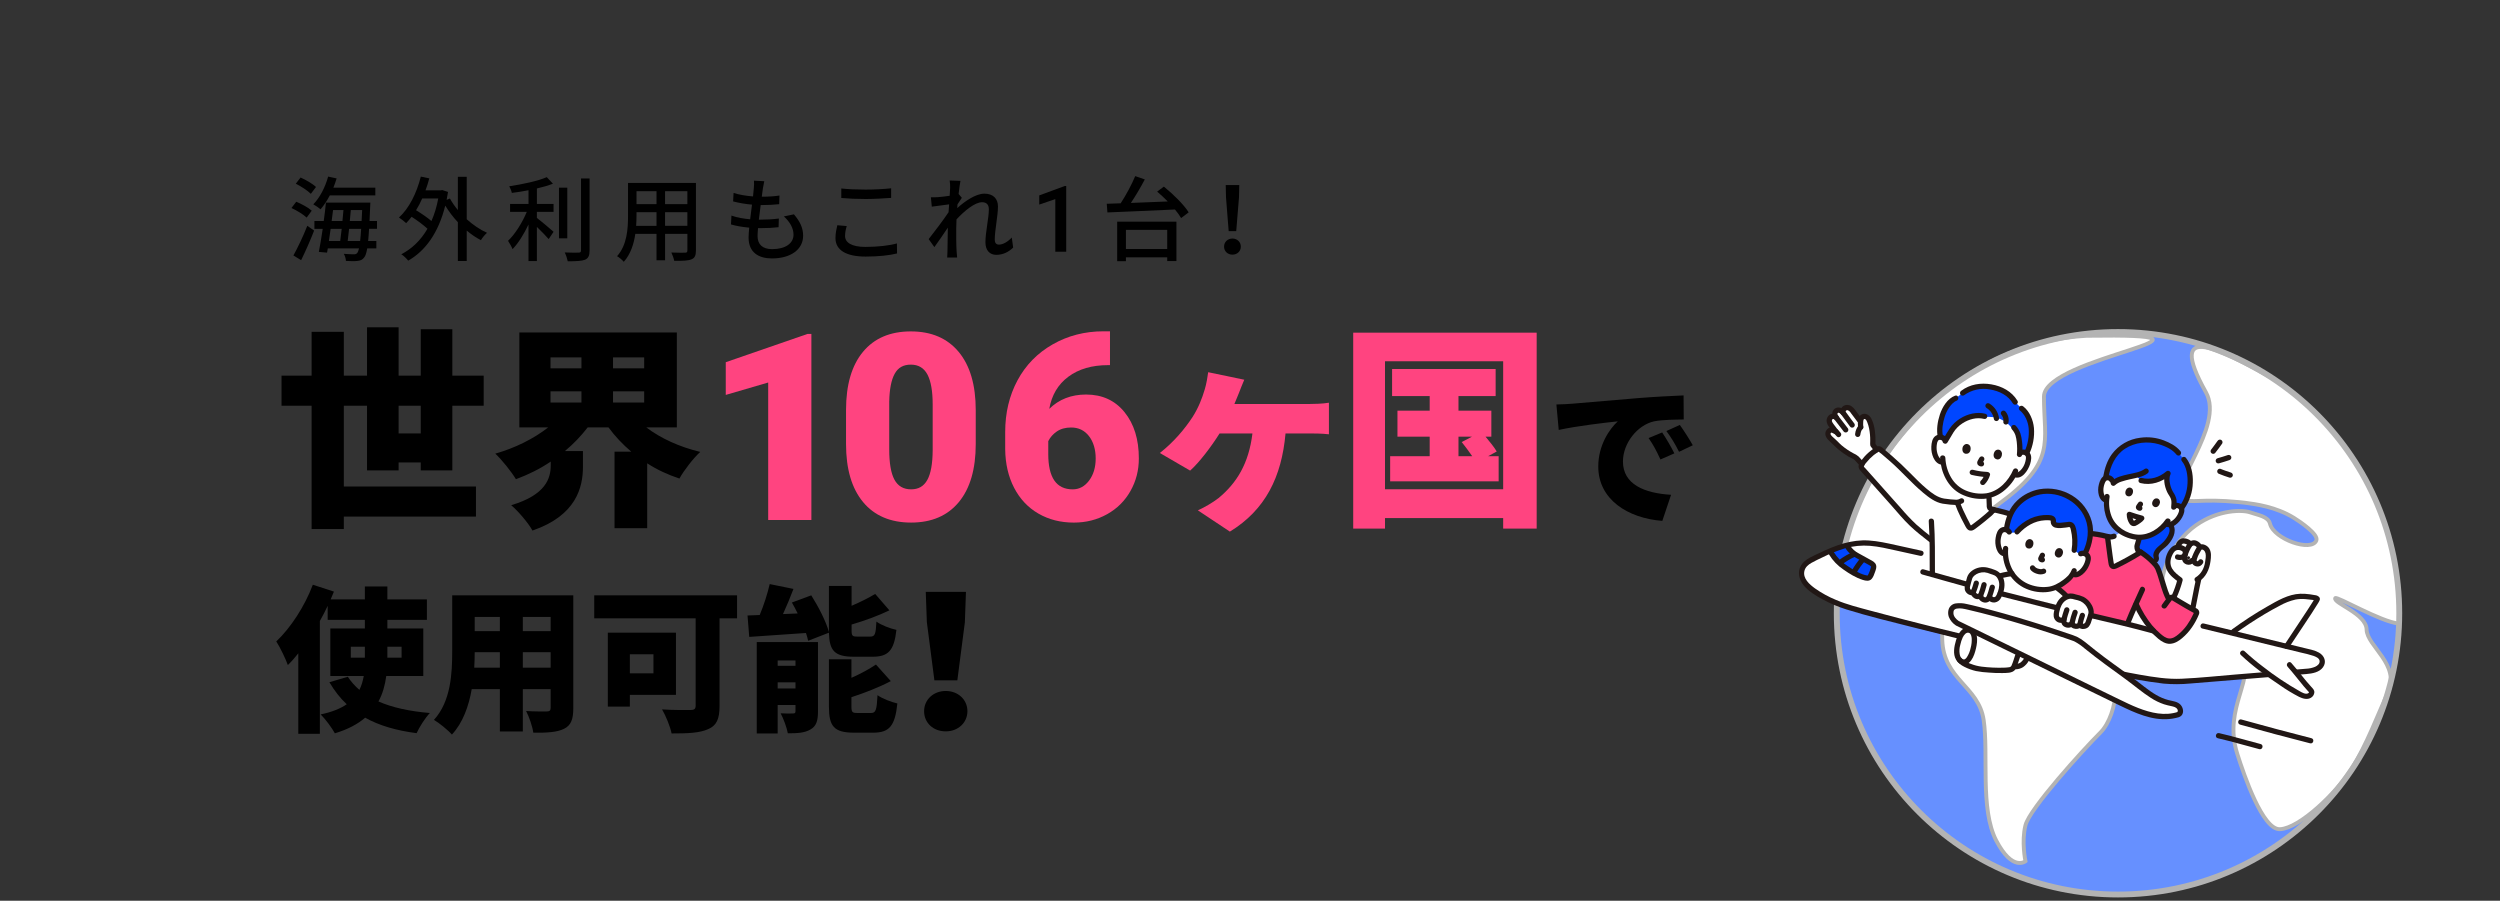 <?xml version="1.0" encoding="UTF-8"?><svg id="_レイヤー_2" xmlns="http://www.w3.org/2000/svg" xmlns:xlink="http://www.w3.org/1999/xlink" viewBox="0 0 1280 461.17"><rect x="0" y="0" width="1280" height="461.17" fill="#333333" stroke="none"/><defs><clipPath id="clippath"><rect width="1280" height="461.17" style="fill:none;"/></clipPath></defs><g id="_レイヤー_1-2"><g style="clip-path:url(#clippath);"><circle cx="1084.42" cy="313.99" r="144" style="fill:#6690ff; stroke:#b3b3b3; stroke-miterlimit:10;"/><path d="m944.82,278.53c-1.68,9.66,3.8,16.2,29.67,18.1,26.36,1.93,19.29,10.29,19.93,30.86.64,20.57,18.64,23.79,21.21,41.14,2.57,17.36-1.93,45.64,6.43,61.71,8.36,16.07,14.98,10.61,14.98,10.61,0,0-2.13-9.96,0-18.43,2.13-8.47,29.37-38.46,38.37-47.46,9-9,12.86-36-3.47-40.04-16.33-4.04-19.03-20.39-24.82-25.85-5.79-5.46-20.56-8.04-39.11,0-18.54,8.04,28.83-33.75,1.19-20.25-27.64,13.5-20.2-11.96-14.94-13.82,2.72-.96,23.29,7.39,24.06,6.34,9.59-13.16-25.2-1.52,4.81-23.21,30.01-21.69,23.35-31.67,23.37-55.14.02-20.59,109.26-32.45,21.83-31.17-62.36,3.21-110.56,55.4-123.53,106.62Z" style="fill:#fff; stroke:#b3b3b3; stroke-miterlimit:10; stroke-width:2px;"/><path d="m1163.92,193.91c-26.14-14.28-55.71-31-34.5,6.93,9.93,17.76-20.36,49.32-11.57,54.64,4.11,2.49,8.54-.39,28.63,1.61,1.24.12,1.89.19,2.87.31,5.73.73,15.95,2.11,25.07,7.71,3.43,2.1,12.75,8.52,11.57,11.57-2.38,6.16-21.81-.61-23.75-8.53-.93-3.79-6.16-4.4-10.18-5.82-3.81-1.34-16.16-1.55-27.78,6.64-13.15,9.27-21.77,29.22-15.43,41.79,7.55,14.95,29.96,6.92,38.57,21.86,8.5,14.75-9.62,29.03-1.93,53.36,3.51,11.12,13.02,38.99,21.86,38.57,10.16-.48,29.07-18.86,36.64-30.86,7.71-12.21,13.94-28.92,18.64-39.21,6.52-14.26-10.8-23.71-10.93-32.14-.12-8.15-17.06-13.44-16.07-16.07.51-1.36,23.29,12.17,32.68,13.02.06-1.76.11-3.53.11-5.3,0-50.14-25.63-94.29-64.5-120.08Z" style="fill:#fff; stroke:#b3b3b3; stroke-miterlimit:10; stroke-width:2px;"/><circle cx="1084.42" cy="313.99" r="144" style="fill:none; stroke:#b3b3b3; stroke-miterlimit:10; stroke-width:3px;"/><path d="m1157.44,380.95c-7.09-1.82-14.1-3.96-21.25-5.59-1.69-.39-2.37,2.23-.67,2.62,7.14,1.63,14.15,3.77,21.25,5.59,1.69.43,2.36-2.19.67-2.62Z" style="fill:#211715;"/><path d="m1183.45,377.96c-11.98-3.07-23.95-6.24-35.86-9.58-1.68-.47-2.35,2.15-.67,2.62,11.92,3.34,23.87,6.51,35.86,9.58,1.69.43,2.36-2.19.67-2.62Z" style="fill:#211715;"/><path d="m1135.4,225.73c-.52.74-1.05,1.46-1.59,2.19-.31.41-.61.83-.92,1.24-.1.13.21-.28.05-.06l-.09.12c-.08.1-.15.2-.23.3-.14.18-.28.36-.42.54-.25.27-.38.61-.39.98.01.75.63,1.34,1.38,1.33.35,0,.69-.15.94-.4,1.26-1.59,2.46-3.23,3.63-4.88.37-.65.14-1.47-.51-1.85-.65-.35-1.46-.13-1.85.51h0Z" style="fill:#211715;"/><path d="m1140.73,232.97c-1.76.6-3.54,1.15-5.33,1.65-.72.21-1.13.95-.93,1.67.21.72.95,1.13,1.67.93h0c1.79-.5,3.57-1.05,5.33-1.65.72-.21,1.13-.95.93-1.67-.21-.72-.95-1.13-1.67-.93h0Z" style="fill:#211715;"/><path d="m1142.2,241.94c-.88-.27-1.76-.57-2.63-.88-.42-.15-.83-.3-1.25-.46-.21-.08-.41-.16-.62-.24-.04-.01-.43-.17-.24-.1l-.24-.1c-.32-.17-.69-.21-1.04-.13-.34.1-.63.33-.8.63-.36.65-.14,1.47.51,1.85,1.86.76,3.74,1.46,5.65,2.05.72.18,1.46-.26,1.64-.98.17-.72-.26-1.45-.98-1.64h0Z" style="fill:#211715;"/><path d="m1179.84,317.19c3.72-5.63,6.77-10.33,6.62-10.56-.14-.23-.36-.39-.62-.45-3.99-.83-7.8-1.21-11.21-.46-3.41.75-5.64,1.94-8.74,3.56-7.78,4.18-15.26,8.89-22.39,14.1l-.91.67c9.95,2.42,20.2,4.94,28.13,6.88,2.57-3.9,6.07-9.12,9.11-13.74Z" style="fill:#fff;"/><path d="m1127.95,320.5c19.08,4.6,45.56,11.13,54.2,13.22,2.86.69,6.68,1.86,6.83,4.61.22,3.78-4.31,5.1-7.59,5.36l-57.18,4.68c-5.3.43-10.62.87-15.84.35-5.47-.54-16.83-2.53-22.18-3.68-10.84-2.33-97.21-21.81-140.6-34.34-7.29-2.45-14.69-5.88-19.9-10.59-2.13-1.93-3.76-4.81-3.24-7.74.52-2.93,2.76-4.59,5.16-5.8,7.54-3.79,15.25-7.62,23.21-8.43,6.46-.65,12.76.73,18.97,2.11,5.08,1.13,9.28,2.03,13.76,3.04l144.4,37.2Z" style="fill:#fff;"/><path d="m949.41,293.47c-.15-.08-.3-.17-.45-.25-4.81-2.73-9.57-6.05-11.92-11.15,2.78-1.23,5.66-2.23,8.6-3,.87,2.28,2.83,3.95,4.93,5.17,2.03,1.18,3.92,2.11,5.94,3.3.61.36,1.96.93,2.37,1.5.63.88.47,1.1.22,2.14s-1.27,3.83-1.97,4.45c-.38.33-.9.46-1.39.35-2.07-.3-4.23-1.34-6.33-2.51Z" style="fill:#0046ff;"/><path d="m1127.62,321.81c14.12,3.41,28.22,6.85,42.32,10.32,2.66.65,5.32,1.3,7.97,1.95,2.22.46,4.42,1.03,6.58,1.72,1.13.41,2.86,1.09,3.12,2.43.3,1.52-1.03,2.6-2.25,3.16-1.44.59-2.97.93-4.52.99-2.4.2-4.81.4-7.21.59l-28.59,2.34c-9.33.76-18.67,1.79-28.02,2.2-7.23.33-14.26-.81-21.36-2.05-3.83-.67-7.65-1.41-11.44-2.24-6.83-1.51-13.66-3.06-20.48-4.62-10.91-2.5-21.81-5.03-32.71-7.61-12.67-3-25.32-6.06-37.95-9.18-11.91-2.96-23.8-5.99-35.64-9.21-5.86-1.59-11.78-3.05-17.38-5.43-3.8-1.56-7.42-3.54-10.78-5.91-2.8-2.03-6.36-5.09-5.41-8.99.46-1.88,1.94-3.14,3.56-4.06,1.81-1.03,3.73-1.91,5.6-2.81,3.76-1.89,7.67-3.46,11.7-4.68,4.13-1.18,8.43-1.61,12.71-1.26,4.59.36,9.09,1.46,13.58,2.45,4.07.9,8.15,1.78,12.21,2.7,1.69.38,2.37-2.24.67-2.62-4.41-.99-8.83-1.95-13.24-2.92-4.55-1.01-9.11-2.03-13.77-2.34-8.91-.6-17.11,2.45-25.01,6.25-3.37,1.62-7.6,3.1-9.68,6.41-2.08,3.32-1.1,7.34,1.21,10.23,2.49,3.11,6.31,5.4,9.77,7.26,3.86,2.09,7.91,3.81,12.1,5.13,11.34,3.54,22.98,6.32,34.49,9.25,13.18,3.35,26.39,6.61,39.63,9.75,12.12,2.9,24.25,5.75,36.4,8.55,8.31,1.92,16.63,3.81,24.95,5.67,8.91,2.09,17.93,3.68,27.01,4.78,4.55.4,9.13.39,13.67-.05,4.95-.38,9.9-.8,14.85-1.21l29.66-2.42c4.99-.41,9.98-.82,14.96-1.22,3-.25,6.61-.87,8.49-3.49,2-2.79.66-5.98-2.13-7.51-2.29-1.26-4.96-1.72-7.47-2.33-13.59-3.31-27.17-6.66-40.76-9.96-3.57-.87-7.15-1.74-10.73-2.6-1.69-.41-2.36,2.21-.67,2.62h0Z" style="fill:#211715;"/><path d="m944.85,280.59c1.67,3.01,4.67,4.66,7.6,6.24,1.42.77,2.82,1.58,4.25,2.34.42.19.81.44,1.15.76.19.2.11.08.12.22-.02-.17-.02.05-.02.09-.04.2-.1.41-.15.61-.26,1.01-.61,1.98-1.07,2.92-.11.22-.22.44-.35.65-.07.12-.02.17-.21.26.2-.1-.06-.01-.19-.03-.44-.06-.88-.16-1.3-.29-3.09-.88-6.02-2.77-8.67-4.54-2.92-1.83-5.38-4.31-7.19-7.25-.87-1.51-3.19-.13-2.33,1.38,1.87,3.07,4.4,5.69,7.39,7.68,2.98,2.11,6.35,4.19,9.85,5.28,1.5.47,3.28.84,4.49-.44.91-.96,1.38-2.44,1.81-3.65.37-1.05.87-2.35.54-3.46-.44-1.48-1.82-2.14-3.07-2.81-2-1.07-3.99-2.17-5.96-3.3-1.79-.91-3.3-2.3-4.35-4.02-.85-1.53-3.17-.14-2.33,1.38h0Z" style="fill:#211715;"/><path d="m952.57,285.76c-1.57,1.86-2.99,3.86-4.22,5.96-.37.65-.15,1.47.5,1.84.65.37,1.47.15,1.84-.5h0c.56-1.02,1.19-1.99,1.87-2.93.08-.11.16-.21.24-.32.04-.06.09-.12.14-.18-.1.13-.1.13,0,0,.16-.21.32-.42.49-.63.35-.45.71-.9,1.07-1.35.51-.54.5-1.38-.01-1.91-.53-.52-1.38-.51-1.91.01h0Z" style="fill:#211715;"/><path d="m942.98,289.09c1.11-.8,2.23-1.59,3.4-2.29.55-.33,1.12-.65,1.7-.95.31-.16.62-.31.93-.45.08-.03.15-.07.23-.1.24-.1-.15.06,0,0,.17-.07.35-.14.52-.22.33-.11.62-.33.8-.63.18-.32.22-.69.13-1.04-.21-.71-.96-1.12-1.67-.93-2.64,1.12-5.14,2.56-7.43,4.29-.63.39-.84,1.21-.47,1.85.39.63,1.21.84,1.85.47h0Z" style="fill:#211715;"/><path d="m1035.68,335.45l-2.14-1.05c-.69,2-1.38,4.02-2.07,6.02-.1.29-.21.59-.33.87,1.35.14,2.71-.15,3.9-.82,1.38-.95,2.43-2.3,3.01-3.87l-2.36-1.16Z" style="fill:#fff;"/><path d="m1028.57,342.99l-.14.02c-4.47.5-8.99.09-13.48-.31-1.85-.16-3.67-.56-5.41-1.19-2.6-.97-4.43-1.64-6.38-3.76-.57-.67-.95-1.48-1.07-2.35-.51-1.97-.12-4,.29-5.72.34-1.42,1.11-4.62,3.02-6.24.83-.79,2.01-1.09,3.11-.79l2.42.71c7.46,3.63,15.02,7.33,22.61,11.04-.69,2-1.38,4.02-2.07,6.02-.11.34-.25.68-.4,1.01-.18.4-.46.75-.8,1.02-.51.33-1.09.51-1.7.54Z" style="fill:#fff;"/><path d="m1006.37,322.81c-.35.16-.68.37-.97.62-1.92,1.62-2.68,4.83-3.02,6.24-.41,1.71-.8,3.74-.29,5.72.13.87.5,1.69,1.07,2.35.24.26.47.49.7.71.55.39,1.21.58,1.88.56,1.31-.1,2.39-1.63,2.72-2.22.75-1.28,1.31-2.67,1.66-4.11.52-1.67.77-3.41.76-5.16-.03-1.1-.2-3.63-1.91-4.6l-.45-.25h-.03c-.71-.22-1.47-.16-2.14.15Z" style="fill:#fff;"/><path d="m1031.86,335.14c-.62,1.8-1.12,3.72-1.89,5.47-.19.58-.72.98-1.32,1.02-.91.13-1.83.2-2.74.22-3.78.11-7.56-.07-11.31-.53-1.89-.24-3.73-.71-5.5-1.41-1.31-.44-2.55-1.08-3.68-1.89-.61-.44-1.14-.98-1.57-1.6-.25-.48-.41-1-.49-1.53-.26-1.58-.15-3.21.31-4.74.27-1.32.69-2.6,1.26-3.82.62-1.22,1.69-2.74,3.25-2.35,1.69.43,2.36-2.19.67-2.62-4.07-1.03-6.41,3.19-7.37,6.46-.92,3.1-1.72,7.03.04,9.99,1.06,1.57,2.53,2.81,4.24,3.61,1.89.96,3.89,1.68,5.95,2.16,2.21.42,4.46.69,6.71.79,2.24.19,4.5.27,6.75.23,2.08-.05,5.05.13,6.52-1.63.68-.99,1.17-2.1,1.46-3.27.45-1.29.89-2.58,1.33-3.87.57-1.64-2.06-2.31-2.62-.67h0Z" style="fill:#211715;"/><path d="m1002.13,319.08c-3.78-2.55-3.71-5.62-2.87-7.39,1.42-2.14,5.25-1.6,7.92-.99,17.03,3.88,39.05,10.65,54.81,16.2.96.34,2.96,1.35,5.93,3.84,9.14,7.47,13.45,10.22,23.99,17.97,6.08,4.47,11.21,9.5,18.57,11.18,1.62.37,3.37.56,4.67,1.59s1.78,3.31.43,4.27c-9.86,3.36-20.48-1.29-29.85-5.85-27.28-13.25-56.32-27.56-83.6-40.82" style="fill:#fff;"/><path d="m1002.8,317.91c-1.35-.94-2.6-2.33-2.65-3.98-.03-.51.06-1.03.26-1.5.4-.47.97-.77,1.58-.84,1.77-.32,3.64.14,5.36.53,2.29.53,4.58,1.08,6.86,1.66,9.85,2.49,19.6,5.34,29.29,8.39,4.64,1.46,9.26,2.98,13.87,4.55,1.04.36,2.08.72,3.12,1.08.43.15.87.3,1.29.46.04.01-.19-.09.06.03.16.08.32.15.48.23,1.78.97,3.46,2.14,4.99,3.47,6.87,5.59,14.07,10.71,21.23,15.93,4.21,3.07,8.19,6.51,12.57,9.32,2.15,1.41,4.46,2.54,6.88,3.36,1.23.38,2.48.69,3.74.94,1.03.23,2.36.5,2.98,1.45.47.53.43,1.33-.09,1.81l.59-.35c-6.83,2.28-13.98.57-20.48-1.97-3.43-1.34-6.73-2.97-10.04-4.58-3.73-1.81-7.46-3.63-11.2-5.45-15.16-7.39-30.3-14.8-45.44-22.22-8.41-4.11-16.83-8.22-25.25-12.31-1.56-.76-2.91,1.59-1.34,2.35,18.74,9.1,37.46,18.25,56.15,27.43,9.22,4.51,18.46,9.01,27.69,13.5,7.79,3.78,16.43,7.76,25.32,6.95,1.09-.1,2.18-.27,3.24-.51,1.02-.23,2.24-.44,2.99-1.22,1.45-1.52.96-3.97-.29-5.45-1.55-1.83-4.18-1.99-6.34-2.54-2.22-.59-4.34-1.49-6.31-2.66-4.14-2.41-7.76-5.62-11.61-8.45-3.48-2.56-7-5.08-10.5-7.62-2.98-2.16-5.93-4.36-8.82-6.63-1.79-1.41-3.53-2.89-5.33-4.28-1.32-1.08-2.76-2.02-4.29-2.78-1.58-.67-3.19-1.25-4.83-1.75-2.01-.69-4.03-1.37-6.06-2.04-4.32-1.43-8.66-2.81-13.01-4.14-8.79-2.69-17.64-5.22-26.57-7.43-1.99-.49-3.98-1-5.98-1.41-1.79-.44-3.65-.54-5.47-.3-1.67.19-3.09,1.3-3.68,2.88-.44,1.32-.42,2.74.04,4.05.73,1.81,2.01,3.34,3.66,4.38,1.43.99,2.76-1.36,1.34-2.35h0Z" style="fill:#211715;"/><path d="m1008.32,324.09c.94.58,1.13,1.91,1.2,2.92.07,1.55-.1,3.11-.51,4.6-.35,1.73-1.01,3.39-1.96,4.88-.29.49-.72.89-1.24,1.13-.27.06-.55.03-.8-.09-.18-.08-.36-.18-.52-.3-.07-.05-.23-.26-.07-.04-1-1.41-3.34-.04-2.33,1.38,1.31,1.85,3.88,2.28,5.73.97.11-.08.22-.16.32-.25,1.69-1.43,2.61-3.79,3.19-5.86.99-3.5,2.11-9.36-1.67-11.7-1.48-.92-2.82,1.43-1.34,2.35h0Z" style="fill:#211715;"/><path d="m1031.67,342.68c1.45.05,2.88-.33,4.11-1.08,1.33-.91,2.4-2.15,3.12-3.59.37-.65.15-1.47-.5-1.85-.65-.37-1.47-.15-1.85.5-.15.32-.33.62-.52.91-.09.14-.2.26-.28.4l.1-.14s-.07.09-.11.14c-.05.06-.09.12-.14.17-.22.25-.45.49-.69.71-.1.09-.21.18-.32.27-.21.18.22-.16.01,0-.07.05-.13.1-.2.14-.18.12-.36.22-.55.31-.22.11.32-.12.07-.03-.06.02-.11.04-.17.06-.13.05-.26.09-.4.13-.16.05-.32.09-.48.12-.06.01-.38.12-.43.08.2-.03.23-.03.08-.02h-.09c-.09.02-.18.03-.27.03-.19.01-.38.02-.56.01-.74.02-1.34.63-1.33,1.38.03.74.64,1.33,1.38,1.33h0Z" style="fill:#211715;"/><path d="m1144.19,324.55c4.93-3.61,10.05-6.97,15.3-10.11,2.54-1.52,5.12-2.96,7.75-4.33,2.52-1.42,5.22-2.48,8.03-3.13,1.62-.3,3.28-.38,4.92-.25.92.06,1.83.16,2.74.3.64.1,2.23.15,2.58.58l-.35-.59c-.04-.09,0-.66-.02-.6-.04.15.21-.36.07-.18-.09.14-.17.29-.23.45-.25.45-.52.89-.78,1.32-.89,1.44-1.81,2.86-2.73,4.27-2.55,3.91-5.13,7.79-7.72,11.67-1.4,2.11-2.8,4.22-4.2,6.33-.96,1.46,1.39,2.79,2.35,1.34,2.76-4.19,5.55-8.35,8.32-12.54,2.25-3.4,4.55-6.78,6.65-10.27.56-.94,1.42-2.09.54-3.12-.57-.58-1.34-.93-2.15-.98-.85-.16-1.7-.3-2.56-.42-1.65-.24-3.31-.33-4.98-.29-6.16.24-11.71,3.57-16.93,6.56-6.21,3.55-12.21,7.45-17.98,11.68-1.39,1.02-.03,3.36,1.38,2.33h0Z" style="fill:#211715;"/><path d="m1172.18,340.37c4.44,4.94,6.91,8.72,10.57,12.62.3.25.55.54.75.88.24.76-.04,1.58-.69,2.03-1.58,1.22-3.86.35-5.61-.6-8.47-4.59-21.94-14.28-28.92-20.91" style="fill:#fff;"/><path d="m1171.23,341.33c2.9,3.24,5.49,6.72,8.29,10.05.62.74,1.26,1.47,1.91,2.18.17.19.35.38.53.56.11.12.3.48.28.21-.03.3-.23.55-.51.65-1.34.69-3.26-.51-4.39-1.14-6.59-3.74-12.9-7.96-18.86-12.64-3.22-2.43-6.31-5.02-9.26-7.77-1.26-1.2-3.17.73-1.9,1.92,6.07,5.75,12.94,10.76,19.88,15.4,3.17,2.24,6.5,4.26,9.95,6.05,1.85.9,4.16,1.59,6.06.45,1-.57,1.65-1.6,1.74-2.75.04-1.23-.76-1.94-1.52-2.77-3.64-3.93-6.72-8.34-10.3-12.33-1.16-1.3-3.06.63-1.9,1.92h0Z" style="fill:#211715;"/><path d="m1082.39,274.56c-1.05.38-2.18.45-3.27.21l-.11-.02c.24,1.16,1.25,10.12,1.99,14.19.13.73.83,1.22,1.56,1.09.11-.02.22-.05.32-.1,4.25-2.03,8.39-4.29,12.4-6.76l-.46-.94c-.07-.13-.13-.27-.19-.41-.31-.57-.49-1.21-.51-1.86.02-.35.09-.69.2-1.03.37-1.27.74-2.53,1.11-3.8-.78,0-1.56-.07-2.33-.2-1.39-.26-2.76-.66-4.08-1.18-1.06-.46-2.1-1-3.09-1.6-1.08.95-2.27,1.77-3.55,2.42" style="fill:#fff;"/><path d="m1106.39,270.68c.88-.76,1.69-1.59,2.43-2.49l.3.1c.62.23,1.28.32,1.93.26.68.77,1.08,1.74,1.14,2.76-.03,1.36-.42,2.7-1.14,3.86-.91,1.64-2.11,3.1-3.54,4.31-.8.61-1.56,1.27-2.28,1.99-.67.75-1.48,1.99-1.39,2.99.08.85.42,1.82.06,2.13l-1.63,1.09c-1.81-1.81-3.8-3.43-5.93-4.85-.9.74-1.29-.14-1.69-1.02-.31-.57-.49-1.21-.51-1.86.02-.35.09-.69.2-1.03.37-1.27.74-2.53,1.11-3.8,2.59-.02,5.13-.71,7.38-1.98,1.27-.69,2.47-1.52,3.56-2.47Z" style="fill:#0046ff;"/><path d="m1080.57,286.28c-.67-4.51-1.39-10.78-1.57-11.57-3.6-.86-7.76-1.8-11.8-1.67-1.41.05-2.81.23-4.21.41l-5.62.74-9.14,35.78c2.23.57,3.96,1,4.84,1.21l17.57,3.96c6.2,1.45,12.29,2.87,18.42,4.39,1.15-2.75,3.13-7.16,4.57-10.4,3.29,7.19,6.85,12.58,13,17.49,1.17.87,2.54,1.44,3.98,1.66,1.37-.03,2.7-.42,3.87-1.12,5-3.43,8.14-8.29,10.19-13.21.17-.42,0-.9-.41-1.11-4.1-2.19-7.87-4.44-11.82-6.87-.44-.27-1.01-.15-1.31.27-.19.27-.37.51-.54.75-2.06-2.94-4.15-12.72-6.15-16.76-1.99-2.79-5.62-5.78-8.35-7.55-4.27,2.65-8.67,5.07-13.21,7.25-.68.31-1.48.01-1.79-.66-.05-.1-.08-.21-.1-.32-.14-.75-.29-1.67-.43-2.67Z" style="fill:#ff4480;"/><path d="m1094.26,274.35c-.42,1.44-.84,2.88-1.26,4.32-.24.75-.27,1.56-.11,2.33.19.67.45,1.32.77,1.93.38.64,1.21.85,1.85.47.63-.39.83-1.21.47-1.85-.07-.14-.13-.27-.19-.41,0-.02-.15-.38-.06-.13-.11-.26-.2-.53-.26-.81.06.27,0-.06,0-.13,0-.08,0-.17,0-.25-.01.14,0,.13.02-.03.09-.28.16-.58.24-.86.38-1.3.76-2.6,1.14-3.9.18-.72-.26-1.45-.98-1.64-.72-.17-1.45.26-1.64.98h0Z" style="fill:#211715;"/><path d="m1110.47,270.08c.71,1.43.18,2.96-.53,4.29-.84,1.55-1.96,2.93-3.29,4.07-1.27,1.1-2.6,2.05-3.46,3.54-.41.66-.65,1.41-.71,2.18-.02.59.37,1.46.18,1.99l.35-.62-.09.11c-.5.54-.5,1.38.01,1.91.53.52,1.39.51,1.91-.01.52-.7.68-1.59.44-2.42-.17-.7-.03-1.43.38-2.02.99-1.59,2.8-2.54,4.07-3.89,2.59-2.76,4.9-6.78,3.05-10.51-.77-1.56-3.1-.17-2.33,1.38Z" style="fill:#211715;"/><path d="m1078.78,276.08c.66.14,1.34.2,2.02.17.67-.02,1.33-.15,1.96-.39.33-.11.62-.33.8-.63.18-.32.22-.69.13-1.04-.1-.34-.32-.63-.63-.8-.31-.19-.69-.23-1.04-.13-.33.14-.68.23-1.04.28l.35-.05c-.56.08-1.12.09-1.68.02l.36.05c-.18-.02-.37-.05-.55-.09-.35-.08-.71-.03-1.02.15-.64.38-.85,1.21-.47,1.85.18.31.48.53.83.62h0Z" style="fill:#211715;"/><path d="m1123.58,307.15c.7-3.59,1.54-7.99,2.1-10.44,0,0,.06-.24.14-.58,2.79-2.08,4.19-5.45,4.55-8.29.27-2.21.76-4.61-.47-6.46-.68-1.02-2.44-1.73-3.55-1.22-.37-1.06-1.78-1.96-2.6-2.21-.79-.24-1.61.18-2.36.58-.47-.99-2.77-1.74-3.86-1.57-1.08.18-2.2,1.77-2.34,2.86l-.13.38c-.32.02-.65.08-.96.17-1.29.38-2.19,1.55-2.83,2.74-1.16,1.95-1.59,4.26-1.19,6.5.72,3.16,3.51,5.34,6.12,7.26-.7,3-1.74,5.9-3.08,8.67l-.3.64c3.29,2.02,6.45,3.91,9.8,5.76.14-.66.23-1.1.23-1.1.21-1,.46-2.29.74-3.69Z" style="fill:#fff;"/><path d="m1114.28,306.22c1.35-2.9,2.42-5.91,3.22-9.01.13-.59-.12-1.2-.64-1.51-1.73-1.28-3.57-2.66-4.7-4.53-1.27-2.12-1.07-4.58-.04-6.76.44-.93,1.02-2.08,1.98-2.58.91-.39,1.95-.32,2.81.18.41.18.53.26.63.7.09.29.06.6-.09.87-.47.68-1.59.51-2.24.31-1.67-.5-2.34,2.12-.67,2.62,2.25.67,5.22-.12,5.68-2.74.28-1.37-.21-2.79-1.28-3.7-1.03-.72-2.24-1.14-3.5-1.21-2.94-.16-4.86,2.28-5.9,4.73-1.15,2.71-1.38,5.63-.05,8.32,1.28,2.62,3.75,4.45,6.03,6.14l-.64-1.51c-.72,2.86-1.71,5.65-2.94,8.34-.73,1.57,1.61,2.92,2.35,1.34h0Z" style="fill:#211715;"/><path d="m1116.49,280.16c.12-.74.7-1.84,1.45-1.86.69-.02,1.97.38,2.27.93.39.63,1.21.84,1.85.47.57-.3,1.07-.59,1.65-.29.55.23,1.01.62,1.32,1.13.21.71.96,1.12,1.67.93,1.28-.5,2.28.69,2.53,1.83.32,1.45-.01,3.09-.23,4.54-.47,3.11-2.03,6.08-4.78,7.73-1.49.9-.12,3.22,1.38,2.33,3.82-2.3,5.61-6.31,6.18-10.58.28-2.12.53-4.35-.54-6.3-.95-1.73-3.36-2.9-5.28-2.14l1.67.93c-.53-1.25-1.51-2.26-2.75-2.82-1.5-.71-2.79-.33-4.2.4l1.85.47c-.86-1.53-3.15-2.32-4.82-2.25-1.94.08-3.55,2.08-3.85,3.9-.28,1.7,2.33,2.39,2.62.67h0Z" style="fill:#211715;"/><path d="m1124.37,296.38c-1.07,4.68-1.85,9.43-2.84,14.13-.36,1.7,2.26,2.38,2.62.67.99-4.7,1.77-9.45,2.84-14.13.39-1.69-2.23-2.37-2.62-.67Z" style="fill:#211715;"/><path d="m1092.58,310.06c1.91,4.32,4.4,8.36,7.4,12.01,1.54,1.8,3.23,3.47,5.05,4.98,1.64,1.37,3.83,2.7,6.06,2.58,2.39-.13,4.33-1.38,6.11-2.85,1.96-1.65,3.69-3.55,5.13-5.67,1.37-1.99,2.53-4.13,3.45-6.37.59-1.17.12-2.59-1.05-3.18-.03-.02-.07-.03-.11-.05-1.24-.69-2.49-1.36-3.72-2.06-1.45-.83-2.89-1.67-4.32-2.53-.7-.42-1.39-.84-2.09-1.27-.62-.47-1.31-.84-2.04-1.11-1.55-.38-2.33.81-3.14,1.86-.82,1.07-1.65,2.11-2.4,3.23-.96,1.45,1.39,2.78,2.35,1.34.51-.76,1.05-1.5,1.61-2.22.31-.4.62-.81.93-1.21.02-.03.32-.41.29-.43-.4-.04-.47,0-.22.11l.42.26c2.12,1.3,4.25,2.59,6.41,3.83,1.03.59,2.07,1.18,3.11,1.75.15.08,1.71.98,1.74.94l-.2-.5c-.07.16-.14.32-.21.48-.11.24-.22.48-.32.72-.86,1.89-1.9,3.69-3.1,5.38-1.25,1.74-2.72,3.31-4.36,4.68-1.27,1.06-2.88,2.23-4.64,2.15-1.8-.08-3.38-1.4-4.66-2.52-1.51-1.32-2.92-2.74-4.22-4.27-2.83-3.49-5.17-7.35-6.97-11.46-.38-.64-1.21-.85-1.85-.47-.63.39-.84,1.21-.47,1.85h0Z" style="fill:#211715;"/><path d="m1079.33,273.39c-3.43-.92-6.94-1.49-10.49-1.71-3.83-.13-7.71.65-11.5,1.15-.74.03-1.32.64-1.33,1.38.02.75.63,1.34,1.38,1.33,3.69-.49,7.46-1.25,11.19-1.16,3.41.19,6.78.74,10.07,1.63,1.69.4,2.37-2.22.67-2.62h0Z" style="fill:#211715;"/><path d="m1124.79,280.1c-.64,1.02-1.2,2.08-1.7,3.17-.51,1.13-1.16,2.5-1.09,3.76.04,1.46,1.1,2.69,2.53,2.94.66.15,1.36.07,1.97-.22.6-.32,1.1-.81,1.43-1.41.37-.65.15-1.47-.5-1.84-.65-.37-1.47-.15-1.84.5h0c-.03.05-.25.31-.07.13-.07.07-.14.13-.2.2-.07.07-.05.05.06-.05-.04.03-.08.05-.13.08-.15.06.25-.04.02,0-.29.04.31.02.03,0-.05,0-.3.03-.09,0,.21-.02-.05-.01-.11-.03-.1-.03-.2-.06-.3-.09.31.09.05,0-.04-.04-.22-.11.12.11.01,0-.08-.08.1.19,0-.03-.16-.33.06.24-.04-.11-.07-.24-.02.1-.02-.05,0-.04,0-.4-.01-.23s.03-.13.04-.17l.09-.34c.12-.44.27-.88.45-1.3-.07.19,0,0,.04-.09.04-.1.09-.2.13-.3.11-.24.22-.49.34-.73.41-.84.87-1.65,1.36-2.44.36-.65.14-1.47-.51-1.85-.65-.35-1.47-.13-1.85.51h0Z" style="fill:#211715;"/><path d="m1120.18,278.02c-.83,1.21-1.52,2.51-2.06,3.88-.49,1.22-1.17,2.66-.99,4,.06.76.34,1.48.8,2.09.44.49,1,.84,1.63,1.03,1.34.4,2.79-.02,3.71-1.08.5-.54.5-1.38-.01-1.91-.53-.52-1.39-.51-1.91.01-.06.08-.13.16-.21.23-.07.06-.06.06.02-.02l-.11.07c-.37.19.12-.03-.1.05-.1.04-.21.06-.32.09-.14.03-.17.03-.08.02.08-.01.06-.02-.05,0-.12.06-.09-.05.05,0-.09-.04-.23-.06-.33-.09.12.04.14.07.01,0-.1-.06-.2-.11-.3-.18.09.06.14.09.02,0-.09-.1-.1-.1-.02-.02.06.09.06.07,0-.03-.02.02.04.13-.01-.05-.04-.14-.08-.27-.11-.41.08.4.47.67.87.59s.67-.47.59-.87c-.08-.4-.47-.67-.87-.59-.37.07-.63.41-.6.79-.01-.14-.02-.28,0-.42-.03.21.03-.03.05-.11.56-2.06,1.46-4,2.67-5.75.37-.65.14-1.47-.51-1.85-.65-.35-1.46-.13-1.85.51h0Z" style="fill:#211715;"/><path d="m1095.42,283.86c2.2,1.43,4.24,3.1,6.08,4.99.84.76,1.54,1.67,2.06,2.68.37.85.67,1.73.97,2.6,1.42,4.2,2.36,8.7,4.38,12.67.79,1.55,3.11.17,2.33-1.38-.89-1.93-1.63-3.93-2.19-5.97-.72-2.3-1.39-4.62-2.2-6.89-.31-.99-.7-1.95-1.17-2.87-.69-1.09-1.52-2.09-2.47-2.96-1.96-1.96-4.12-3.71-6.45-5.22-1.46-.95-2.79,1.4-1.34,2.35Z" style="fill:#211715;"/><path d="m1095.4,281.52c-2.14,1.32-4.32,2.59-6.52,3.81-1.15.64-2.31,1.26-3.48,1.86-.58.3-1.17.59-1.76.88-.26.13-1.12.72-1.4.62.18.06.01-.32-.02-.52-.07-.41-.14-.82-.2-1.22-.14-.91-.27-1.82-.39-2.73-.27-1.95-.52-3.9-.77-5.85-.17-1.34-.28-2.72-.57-4.05-.37-1.7-2.97-.95-2.6.74.03.15.06.31.08.46.02.14-.02-.11-.02-.11.01.07.02.14.03.22.02.16.05.33.07.49.11.83.22,1.66.33,2.49.28,2.17.56,4.35.86,6.52.15,1.04.3,2.07.46,3.11.18,1.1.38,2.16,1.43,2.78,1.3.77,2.5.15,3.71-.44,1.32-.64,2.63-1.31,3.93-2.01,2.78-1.49,5.51-3.07,8.2-4.73,1.48-.91.11-3.24-1.38-2.33h0Z" style="fill:#211715;"/><path d="m1095.79,301.09c-2.62,5.7-5.23,11.42-7.58,17.24-.34.65-.12,1.46.51,1.85.65.37,1.47.14,1.85-.51,2.35-5.82,4.96-11.54,7.58-17.24.72-1.57-1.62-2.93-2.35-1.34h0Z" style="fill:#211715;"/><path d="m1118.42,253.39c-.65,2.01-1.55,3.92-2.7,5.68.05.02.09.04.14.07.64.37,1.09,1.01,1.2,1.74.04.48-.02.97-.18,1.43-.56,1.82-1.61,3.45-3.03,4.72-.69.65-1.52,1.14-2.42,1.44-.77.18-1.58.11-2.31-.18,0,0-.11-.04-.29-.1-1.66,2.02-3.69,3.7-5.99,4.95-2.94,1.7-6.37,2.33-9.71,1.78-1.39-.26-2.76-.66-4.08-1.18-1.2-.52-2.35-1.14-3.46-1.84-2.92-1.91-5.08-4.79-6.09-8.14-.8-2.5-1.11-5.14-.91-7.76-.95-.11-1.77-.71-2.16-1.59-.44-.84-.7-1.77-.75-2.72-.16-1.9.21-3.8,1.07-5.5.2-.44.49-.84.85-1.16.59-.45,1.35-.61,2.07-.43.09.02.17.05.26.08.07-.35.12-.56.12-.56.41-1.86,1.02-3.68,1.81-5.41,3.25-7.22,13.21-12.74,25.6-7.48,13.4,5.69,11.92,19.47,10.97,22.15Z" style="fill:#fff;"/><path d="m1081.35,234.93c2.2-3.8,5.65-6.73,9.77-8.28,5.32-1.9,11.14-1.85,16.42.14,3.79,1.52,5.61,2.43,7.87,5.14l1.98,2.38.77.94c.75.92,1.35,1.95,1.78,3.07,1.9,4.24,1.9,10.5.3,15.47-.8,2.31-1.94,4.48-3.39,6.44-.22-.45-.56-.83-.99-1.08-.65-.38-1.44-.46-2.15-.21,0,0-.27.11-.67.29.05-.78.13-1.92.1-2.49-.03-.51-.11-1.02-.26-1.52-.06-.23-.15-.45-.25-.66-.18-.34-.57-1.04-.78-1.36-1-1.49-1.7-3.16-2.06-4.92-.41-1.9-.61-4.11.27-5.91-3.79,3.33-8.99,4.55-13.86,3.25-1.26-.31-1.97-1.82-3.08-2.31-3.87.81-9.2,2.18-11.06,4.07l-.7-1.42c-.35-.67-.97-1.16-1.7-1.34-.52-.12-1.06-.08-1.55.12.46-3.45,1.56-6.78,3.25-9.82Z" style="fill:#0046ff;"/><path d="m1114.07,260.23c.61-.26,1.32.02,1.58.63.03.08.06.16.08.25-.03.51-.15,1.01-.37,1.48-.22.54-.48,1.05-.8,1.54-.59.94-1.35,1.76-2.26,2.41-.42.32-.9.55-1.41.68,0,0-.42.02-.44.02-.34-.04-.68-.13-1.01-.25-.72-.18-1.46.25-1.64.98s.25,1.46.98,1.64c1.69.57,3.55.28,4.98-.79,1.47-1.03,2.67-2.4,3.52-3.98.86-1.6,1.63-3.63.71-5.36-.92-1.64-2.87-2.41-4.66-1.84-.72.21-1.13.95-.93,1.67.21.72.95,1.13,1.67.93h0Z" style="fill:#211715;"/><path d="m1082.52,245.27c-.92-1.69-2.93-2.46-4.75-1.84-1.88.7-2.72,2.82-3.16,4.63-.48,1.84-.47,3.77.02,5.61.49,1.66,1.61,3.34,3.42,3.66.72.17,1.44-.26,1.64-.98.18-.72-.26-1.45-.98-1.64-.34-.04-.65-.22-.86-.49-.3-.42-.53-.89-.66-1.38-.29-1.15-.33-2.35-.1-3.51.11-.63.28-1.25.52-1.85.16-.5.42-.96.78-1.35.54-.38,1.29-.24,1.67.31.05.07.09.14.12.22.38.64,1.21.85,1.85.47.64-.38.85-1.21.47-1.85h0Z" style="fill:#211715;"/><path d="m1114.35,259.67c.15-1.3.15-2.62.01-3.92-.32-1.38-.91-2.68-1.73-3.83-.75-1.28-1.28-2.69-1.57-4.15-.32-1.52-.5-3.27.17-4.73.35-.66.1-1.49-.57-1.84-.52-.27-1.15-.19-1.57.22-3.55,2.96-7.97,4.41-12.54,3.29-1.69-.41-2.36,2.21-.67,2.62,5.55,1.36,10.84-.43,15.13-4.01l-2.14-1.62c-1.46,3.2-.72,7.08.68,10.18.56,1.24,1.52,2.32,1.97,3.59.47,1.33.19,2.87.12,4.24-.09,1.74,2.61,1.68,2.7-.05Z" style="fill:#211715;"/><path d="m1098.14,240.06c-2.31,1.75-5.66,2.14-8.48,2.78-2.96.68-6.4,1.39-8.62,3.64-1.22,1.24.7,3.14,1.92,1.9.92-.83,2.02-1.45,3.21-1.8,1.57-.51,3.17-.94,4.79-1.27,2.84-.64,6.17-1.12,8.56-2.93.62-.4.83-1.21.47-1.85-.38-.64-1.21-.85-1.85-.47h0Z" style="fill:#211715;"/><path d="m1116.36,230.97c-2.3-2.73-5.21-4.2-8.49-5.49-3.86-1.46-8.02-1.93-12.11-1.35-5.77.7-11,3.73-14.47,8.39-2.4,3.28-3.7,7.26-4.4,11.23-.3,1.7,2.32,2.39,2.62.67,1.01-5.79,3.45-11.39,8.53-14.69,5.08-3.3,11.63-3.96,17.4-2.25,1.84.55,3.61,1.29,5.29,2.22,1.43.82,2.69,1.9,3.72,3.18.53.52,1.38.51,1.91-.01.51-.54.5-1.38-.01-1.91h0Z" style="fill:#211715;"/><path d="m1118.4,260.42c2.71-3.92,4.22-8.54,4.33-13.3.17-4.46-.75-9.29-3.63-12.83-.53-.52-1.39-.51-1.91.01-.51.54-.5,1.38.01,1.91,2.37,2.91,3,7.44,2.81,11.23-.18,4.18-1.55,8.22-3.97,11.64-.37.65-.14,1.47.51,1.85.65.35,1.46.13,1.85-.51h0Z" style="fill:#211715;"/><path d="m1077.47,253.88c-1.03,6.48.63,13.89,5.95,18.14,2.82,2.25,6.18,3.72,9.74,4.27,3.37.45,6.79-.14,9.81-1.71,3.28-1.68,6.07-4.16,8.14-7.21.99-1.43-1.37-2.76-2.35-1.34-3.12,4.52-8.46,8.05-14.12,7.71-5.78-.35-11.51-4.07-13.58-9.54-1.15-3.08-1.48-6.41-.96-9.66.16-.72-.26-1.44-.98-1.64-.72-.18-1.45.26-1.64.98h0Z" style="fill:#211715;"/><path d="m1094.72,257.47c-.3.39-.58.79-.84,1.2-.13.2-.23.42-.28.66-.06.28-.05.56.02.83.08.27.23.52.44.72.25.26.56.45.91.55.09.03.19.05.29.07.35.08.71.03,1.02-.15.64-.38.85-1.21.47-1.85,0,0,0,0,0,0-.19-.3-.48-.53-.83-.62-.1-.02-.21-.05-.31-.08l.34.14s-.1-.05-.14-.08l.28.21c-.06-.05-.12-.11-.17-.18l.21.27s-.02-.03-.03-.05l.14.32s-.02-.05-.02-.07l.05.35s0-.05,0-.08l-.04.36s.02-.09.04-.13l-.14.34c.13-.26.29-.5.47-.73.16-.22.32-.45.48-.66.1-.16.15-.33.16-.52.04-.18.03-.36-.03-.53-.21-.72-.95-1.13-1.67-.93l-.32.14c-.2.12-.37.29-.48.49h0Z" style="fill:#211715;"/><path d="m1088.81,250.37c-.6.75-1.22,2.78.33,3.6,2.14.84,3.21-1.48,2.94-2.89-.22-1.15-1.8-2.23-3.27-.71Z" style="fill:#211715;"/><path d="m1105.92,257.23c-.08.96-1.04,2.85-2.72,2.37-2.13-.87-1.29-3.29-.13-4.12.96-.68,2.84-.36,2.85,1.74Z" style="fill:#211715;"/><path d="m1095.83,267.77c.74-.48,1.39-1.07,1.93-1.77.37-.66.13-1.49-.52-1.85-.1-.06-.2-.1-.31-.13-2.14-.58-4.27-1.2-6.36-1.95-.73-.18-1.47.26-1.65.99-.03.11-.04.23-.04.35.02,1.77.57,3.5,1.59,4.95.67.9,1.85,1.26,2.9.88.87-.39,1.7-.88,2.46-1.47.65-.37.88-1.2.51-1.84-.37-.65-1.2-.88-1.84-.51-.01,0-.03.02-.04.02-.61.44-1.25.85-1.9,1.21-.06.02-.11.05-.16.08.2-.16.19-.06.05-.04-.16.03.32-.01.08-.01s.24.07.08.01c-.19-.07-.09-.02.03.04-.21-.1.1.14.01.01-.04-.06-.23-.21-.02,0-.06-.07-.11-.14-.15-.22-.08-.12-.16-.25-.23-.37-.04-.07-.07-.13-.11-.2-.11-.21.02-.07,0,.01.02-.09-.14-.38-.17-.46-.05-.16-.1-.33-.14-.49-.04-.17-.08-.33-.11-.5-.01-.07-.02-.13-.04-.2-.06-.34.03.29,0-.05-.04-.31-.07-.61-.09-.92l-1.69,1.33c2.09.74,4.22,1.37,6.36,1.95l-.84-1.99c.25-.35,0-.02-.07.05-.1.1-.2.19-.31.28-.04.03-.41.32-.19.16-.13.1-.27.2-.41.3-.64.39-.83,1.22-.44,1.86.38.62,1.19.83,1.82.47h0Z" style="fill:#211715;"/><path d="m1004.32,256.44c1.2-.56,2.22-1.45,2.91-2.58.18-.26.35-.53.51-.81.76.23,1.92.49,2.73.66,1.58.27,3.18.4,4.78.37,1.03-.04,2.05-.17,3.05-.4l.11,1.47c.07.89.1,3.29.17,4.18,0,.19.04.39.1.57.16.33.42.59.75.75.4.2.82.35,1.26.46-1.36,1.73-7.38,6.61-10.77,9.02-.61.43-1.45.29-1.88-.32-.03-.04-.05-.08-.07-.12-2.29-3.96-4.24-8.11-5.85-12.4.77-.18,1.52-.46,2.21-.84" style="fill:#fff;"/><path d="m942.17,229.16c2.39,1.99,5.03,3.66,7.86,4.96.91.78,2.19,2.36,3.3,3.54.05-.08.1-.16.16-.24,1.94-2.85,4.44-5.28,7.36-7.13-.77-.9-1.6-2.04-1.99-2.56.19-4.42-.17-9-1.84-12.64-.33-.73-.88-1.34-1.58-1.75-.75-.27-1.58-.1-2.17.43-.4.57-.62,1.25-.63,1.95v.06s-.36-.38-.36-.38c-1.75-2.3-2.57-3.45-4.06-5.42-.45-.52-1.02-.92-1.65-1.19-.83-.33-1.78-.11-2.39.55-.31.38-.86,1.16-.6,1.88-.44-.61-2.18-1.84-3.31-.96-1.68,1.31-.43,2.97-.1,3.52-.53-.62-1.4-.83-2.16-.54-.92.34-1.51,1.24-1.44,2.22.06.63.28,1.23.63,1.76.9,1.36,1.88,2.65,2.94,3.89-.6-.33-1.23-.62-1.88-.85-.88-.32-1.86.14-2.18,1.02-.02.06-.04.12-.05.18-.48,1.26.32,2.33,1.37,3.22,1.09.92,2.12,1.91,3.11,2.94.52.55,1.08,1.07,1.67,1.55Z" style="fill:#fff;"/><path d="m961.51,229.88s-.06.03-.08.04c-3.16,1.89-5.88,4.44-7.95,7.49-.36.43-.55.96-.55,1.52.11.49.37.94.74,1.28l22.77,25.58c3.18,3.57,8.4,7.67,12.18,10.59l.66.51c.11,5.56.08,11.21.09,16.52,0,0,0,.27,0,.75,5.74,1.62,13.35,3.79,17.79,4.98l16.94,4.68c2.79.69,6.32,1.59,9.96,2.51l8.93-34.94-8.36-5.29c-1.7-1.16-3.51-2.14-5.4-2.93-1.11-.39-2.24-.72-3.38-.98-1.67-.42-3.35-.83-5.03-1.25-1.12,1.6-7.38,6.68-10.88,9.16-.61.43-1.45.29-1.88-.32-.03-.04-.05-.08-.07-.12-2.3-3.97-4.26-8.13-5.86-12.43-1.62-.07-6.33-.54-7.12-.69-1.8-.39-3.51-1.08-5.08-2.04-6.28-4.13-11.25-9.91-16.66-15.14-3.55-3.43-6.85-6.11-10.58-9.34-.32-.28-.78-.35-1.17-.17Z" style="fill:#fff;"/><path d="m987.51,266.83c.58,8.86.49,17.74.49,26.62,0,1.74,2.71,1.69,2.7-.05,0-8.87.08-17.76-.49-26.62-.12-1.73-2.82-1.69-2.7.05Z" style="fill:#211715;"/><path d="m1019.64,262.07c4.05,1,8.31,1.68,11.96,3.78,3.65,2.1,7.15,4.48,10.71,6.73,1.47.93,2.81-1.42,1.34-2.35-3.64-2.31-7.23-4.78-10.99-6.89-3.79-2.13-8.17-2.86-12.35-3.89-1.69-.42-2.36,2.2-.67,2.62Z" style="fill:#211715;"/><path d="m1000.8,257.62c.95,2.62,2.06,5.18,3.31,7.67.6,1.21,1.23,2.41,1.88,3.6.59,1.09,1.11,2.36,2.42,2.72,1.14.31,2.01-.18,2.9-.83.79-.57,1.57-1.16,2.33-1.76,1.63-1.26,3.24-2.55,4.8-3.9,1.32-1.02,2.5-2.2,3.54-3.5.36-.65.14-1.47-.51-1.85-.65-.35-1.47-.13-1.85.51-.1.14.18-.18-.09.1-.11.12-.22.25-.34.37-.25.26-.51.51-.77.76-.68.64-1.38,1.25-2.08,1.86-1.71,1.46-3.46,2.87-5.26,4.22-.41.31-.83.62-1.25.93-.22.15-.62.51-.73.48-.17-.04-.74-1.38-.87-1.62-.37-.68-.74-1.37-1.09-2.06-1.43-2.73-2.68-5.55-3.74-8.44-.58-1.63-3.19-.9-2.6.74h0Z" style="fill:#211715;"/><path d="m954.02,218.66c-.1-.93-.12-1.86-.05-2.79.06-.59.14-1.65.96-1.29.58.25.95,1.21,1.16,1.76.38.99.68,2,.89,3.04.41,2.07.6,4.18.57,6.29,0,.57-.01,1.13-.03,1.7-.04.52.12,1.03.46,1.43.62.83,1.25,1.66,1.92,2.45.53.52,1.38.51,1.91-.01.51-.54.5-1.38-.01-1.91-.62-.74-1.2-1.51-1.78-2.29l.19.66c.12-2.33.03-4.67-.27-6.99-.23-2.25-.86-4.45-1.85-6.49-1.05-1.96-3.38-3.17-5.38-1.74-1.81,1.29-1.54,4.28-1.38,6.23.14,1.73,2.84,1.69,2.7-.05h0Z" style="fill:#211715;"/><path d="m989.57,275.43c-2.85-2.21-5.69-4.44-8.38-6.85-2.76-2.6-5.37-5.36-7.82-8.26l-17.19-19.31-1.12-1.25c-.18-.21-.69-.61-.75-.89-.12-.56.86-1.54,1.21-1.98,1.14-1.44,2.43-2.75,3.86-3.91.64-.52,1.31-1,2.01-1.44.17-.08.33-.18.48-.3l.24-.15c-.34-.06-.39-.01-.14.14.14.36.91.79,1.22,1.05,1.49,1.28,2.98,2.54,4.46,3.83,5.89,5.14,10.98,11.14,16.98,16.15,2.92,2.43,6.16,4.94,10.01,5.62,2.47.4,4.97.64,7.48.72,1.74.08,1.69-2.63-.05-2.7-2.23-.09-4.45-.3-6.66-.63-3.42-.56-6.29-2.78-8.88-4.94-3.08-2.57-5.89-5.44-8.71-8.3-2.89-2.93-5.85-5.76-8.97-8.46-1.62-1.4-3.25-2.77-4.86-4.17-.73-.63-1.5-1.14-2.52-.92-.92.31-1.77.8-2.51,1.44-1.59,1.13-3.06,2.43-4.37,3.88-.58.65-1.12,1.33-1.64,2.02-.63.85-1.35,1.76-1.39,2.86.03.91.41,1.77,1.06,2.4.75.88,1.54,1.74,2.32,2.6l4.47,5.02,8.93,10.03c3.15,3.54,6.16,7.28,9.61,10.54,3.06,2.9,6.39,5.5,9.72,8.08.54.5,1.38.5,1.91-.01.52-.53.51-1.39-.01-1.91h0Z" style="fill:#211715;"/><path d="m1002.24,258.64c.45-.1.9-.23,1.34-.39.49-.17.97-.39,1.43-.65.64-.38.85-1.21.47-1.85-.18-.31-.48-.53-.83-.62-.35-.08-.71-.03-1.02.15-.21.12-.43.23-.65.33l.31-.14c-.58.25-1.18.44-1.8.57-.72.2-1.13.95-.93,1.67.1.34.32.63.63.8l.34.14c.23.06.48.06.71,0h0Z" style="fill:#211715;"/><path d="m953.43,214.7c-.86-1.14-1.72-2.28-2.56-3.42-.83-1.12-1.58-2.35-2.73-3.16-1.18-.92-2.78-1.07-4.1-.38-1.35.77-2.06,2.32-1.75,3.84l2.25-1.33c-1.19-1.52-3.65-2.26-5.23-.94-1.74,1.45-1.35,3.45-.31,5.16l2.11-1.65c-1.16-1.18-3-1.37-4.37-.45-1.23.9-1.79,2.46-1.4,3.93.3,1.3,1.21,2.41,2,3.46.96,1.29,2,2.52,3.11,3.7,1.2,1.27,3.09-.66,1.9-1.92-1.33-1.41-2.55-2.91-3.65-4.5-.36-.53-.96-1.27-.75-1.96.09-.4.47-.65.87-.56.16.03.3.12.4.24.55.51,1.41.48,1.92-.07.4-.43.48-1.07.19-1.58-.3-.5-.95-1.28-.29-1.72.47-.31,1.29.42,1.6.8.89,1.14,2.54-.15,2.25-1.33-.13-.51.67-.93,1.08-.84.7.27,1.29.78,1.67,1.44,1.16,1.55,2.31,3.1,3.48,4.64.39.62,1.21.83,1.85.47.64-.38.85-1.21.47-1.85h0Z" style="fill:#211715;"/><path d="m940.59,219.82c-1.68-.88-3.74-1.69-5.19.06-1.73,2.09-.52,4.39,1.25,5.92,1.54,1.33,2.87,2.88,4.42,4.18,1.74,1.46,3.6,2.77,5.56,3.92.95.55,2.24.93,3,1.69.97.98,1.85,2.06,2.79,3.07,1.19,1.27,3.09-.66,1.9-1.92-.92-.98-1.77-2.03-2.71-2.99-.83-.71-1.76-1.29-2.77-1.71-2.12-1.14-4.12-2.5-5.96-4.05-.72-.61-1.35-1.28-2.01-1.95-.89-.9-1.86-1.71-2.79-2.57-.47-.44-1.34-1.41-.49-1.98.11,0,.23.03.34.07.46.17.9.37,1.33.61,1.54.8,2.89-1.54,1.34-2.35h0Z" style="fill:#211715;"/><path d="m942.63,212.17c-.36-.46-.09-.12,0,0s.15.2.23.31c.19.25.38.51.57.77.46.62.91,1.25,1.37,1.87.77,1.07,1.54,2.15,2.35,3.18.19.3.49.52.83.62.72.18,1.46-.25,1.64-.98.09-.35.04-.72-.15-1.02-1.36-1.74-2.62-3.56-3.93-5.34-.33-.45-.66-.89-1-1.33-.26-.26-.61-.4-.98-.39-.75.01-1.34.63-1.33,1.37,0,0,0,0,0,0,.03.35.17.68.4.94h0Z" style="fill:#211715;"/><path d="m939.21,214.74c.07.09.21.27-.11-.13l.1.13.24.31c.2.26.4.52.6.77.47.61.94,1.23,1.41,1.84.86,1.13,1.73,2.26,2.6,3.38.26.26.61.4.98.39.75-.01,1.34-.63,1.33-1.38,0-.35-.15-.69-.4-.94l.1.13-.11-.13-.24-.32-.6-.78c-.47-.62-.95-1.23-1.42-1.85-.85-1.12-1.71-2.24-2.57-3.34-.26-.26-.61-.4-.98-.39-.75.01-1.34.63-1.33,1.38,0,.35.15.69.4.94h0Z" style="fill:#211715;"/><path d="m1017.06,255.17c.09,1.15.08,2.31.13,3.46-.06.77.11,1.54.48,2.22.69.82,1.64,1.37,2.69,1.57.72.18,1.45-.26,1.64-.98.17-.72-.26-1.45-.98-1.64-.19-.06-.4-.12-.59-.18l-.13-.04c-.14-.05-.11-.04.09.04-.07-.04-.15-.08-.23-.11-.07-.04-.14-.08-.21-.12-.03-.02-.07-.04-.1-.06-.08-.06-.04-.03.12.09-.05-.06-.1-.12-.17-.16.13.18.15.21.08.09l-.04-.07c.08.2.1.23.06.09-.02-.11-.02-.11,0,.01.06.22,0-.04,0-.1,0-.1-.01-.19-.02-.29-.01-.24-.02-.48-.03-.72-.04-1.05-.04-2.1-.12-3.15.03-.75-.55-1.38-1.29-1.41-.75-.03-1.38.55-1.41,1.29,0,.06,0,.11,0,.17Z" style="fill:#211715;"/><path d="m951.7,217.74c-1.05,1.22-1.7,2.73-1.86,4.33-.08.35-.02.71.15,1.02.38.64,1.21.85,1.85.47,0,0,0,0,0,0,.31-.18.54-.48.62-.83.09-.74.27-1.46.54-2.15l-.14.34c.18-.43.4-.84.68-1.22l-.21.28c.09-.12.19-.24.3-.35.52-.53.51-1.39-.02-1.91-.53-.52-1.38-.51-1.9.01h0Z" style="fill:#211715;"/><path d="m1034.36,231.87c.73-.43,1.61-.53,2.41-.26.79.26,1.42.86,1.71,1.64.15.52.2,1.07.12,1.61-.2,2.12-.98,4.15-2.26,5.86-.61.87-1.41,1.6-2.33,2.13-.85.57-1.97.5-2.75-.16-1.39,2.76-3.32,5.21-5.68,7.21-2.86,2.55-6.51,4.03-10.34,4.19-1.6.03-3.2-.09-4.78-.37-1.44-.3-2.86-.72-4.24-1.24-3.67-1.44-6.71-4.14-8.59-7.6-1.46-2.59-2.41-5.45-2.78-8.41-1.35.35-2.16-.45-2.78-1.15-.68-.82-1.17-1.78-1.44-2.81-.6-2.05-.63-4.22-.08-6.28.12-.53.35-1.03.68-1.46.55-.63,1.35-.97,2.18-.94.85.03,1.64.42,2.17,1.08,0,0,1.79-17.33,20.82-14.73,22.98,3.14,17.94,21.7,17.94,21.7Z" style="fill:#fff;"/><path d="m1001.77,217.36c-.42.35-.84.69-1.26,1.02-.24.31-.39.49-.39.49-1.01,1.28-1.93,3.85-4.24,6.52-.44-.9-1.34-1.5-2.34-1.56-.93-3.52.09-9.49,1.61-12.91,1.49-3.35,3.99-6.24,6.22-7.04l3.48-2.65c4.2-3.23,9.32-3.96,14.11-3.18,5.19.85,9.87,2.93,12.81,7.82l3.21,3.2c2.56,1.9,4.33,5.97,4.84,8.62.73,3.83.05,9.88-2.21,14.38-1.05-.83-2.53-.82-3.57.03.37-3.37.03-6.79-.98-10.03-.38-1.09-2.13-1.77-2.89-2.63,0,0-2.16-3.78-7.7-5.51-2.06-.64-6.48-.49-6.48-.49-2.88-.94-4.92-1.78-7.77-.77-1.86.65-4.18,2.77-6.46,4.68Z" style="fill:#0046ff;"/><path d="m1035.05,233.03c.72-.43,1.65-.2,2.09.51.02.03.03.05.05.08.14.5.16,1.04.03,1.55-.11.72-.29,1.43-.53,2.12-.42,1.2-1.08,2.3-1.93,3.24-.41.47-.89.86-1.43,1.16-.27.2-.63.24-.94.11-.65-.35-1.46-.13-1.85.51-.36.65-.14,1.47.51,1.85,4.06,1.9,7.38-3.36,8.38-6.6.56-1.78.98-4.12-.22-5.72-1.3-1.72-3.69-2.2-5.56-1.12-1.51.86-.13,3.19,1.38,2.33h0Z" style="fill:#211715;"/><path d="m996.54,223.94c-1.38-1.58-3.71-1.92-5.48-.8-1.75,1.16-2.12,3.56-2.22,5.5-.11,2.01.28,4.01,1.12,5.84.83,1.76,2.4,3.49,4.49,3.41,1.73-.07,1.69-2.77-.05-2.7-1.02.04-1.75-1.27-2.11-2.08-.51-1.23-.77-2.55-.76-3.88,0-.65.06-1.31.18-1.95.06-.6.26-1.18.6-1.69.67-.75,1.77-.4,2.33.27.53.52,1.39.51,1.91-.01.51-.54.5-1.38-.01-1.91Z" style="fill:#211715;"/><path d="m1017.17,208.94c.15.09.3.18.44.28.07.04.28.25.35.25-.15-.12-.19-.14-.11-.08l.1.08c.07.05.13.11.2.17.11.09.22.19.32.29.23.22.45.45.65.69.06.07.11.13.17.2.19.24-.18-.25,0,0,.09.13.19.26.27.39.18.26.34.54.49.82.07.14.14.28.21.43l.04.08c.06.13.05.11-.03-.08l.08.2c.11.3.21.6.3.9.04.15.08.31.11.46.02.08.03.17.05.25s.06.37,0,0c.02.35.16.68.4.94.26.25.61.39.98.39.74-.02,1.34-.63,1.33-1.38-.4-3.17-2.24-5.99-4.99-7.62-.65-.37-1.47-.15-1.84.5-.37.65-.15,1.47.5,1.84h0Z" style="fill:#211715;"/><path d="m1024.81,212.52c.07.08.13.16.2.24l-.21-.27c.27.36.5.75.69,1.17l-.14-.32c.19.44.32.89.39,1.36l-.05-.35c.07.49.08.98.03,1.48l.04-.36c-.01.08-.02.16-.04.24-.08.35-.03.71.15,1.02.38.64,1.21.85,1.85.47.31-.18.53-.48.61-.82.38-2.07-.22-4.21-1.62-5.78-.53-.52-1.39-.52-1.91.01-.26.26-.4.61-.39.98.02.35.16.68.4.94h0Z" style="fill:#211715;"/><path d="m1030.13,219.86c.82.9,1.44,1.97,1.81,3.13.3,1.06.52,2.15.63,3.25.13,1.15.2,2.31.21,3.47,0,.53,0,1.07-.03,1.6-.01.21-.02.42-.04.63,0,.11-.02.21-.03.32.03-.23,0,0-.02.1-.16.72.27,1.44.98,1.64.72.18,1.46-.25,1.64-.98.31-2.39.3-4.82-.04-7.21-.14-1.29-.39-2.56-.76-3.81-.53-1.51-1.36-2.9-2.44-4.07-.53-.52-1.38-.51-1.91.01-.51.54-.5,1.38.01,1.91h0Z" style="fill:#211715;"/><path d="m1001.01,202.58c-3.93,1.49-6.51,5.8-7.78,9.61-1.22,3.67-1.89,7.98-1.04,11.8.38,1.7,2.98.95,2.6-.74-.72-3.21-.04-6.86.92-9.95.53-1.7,1.32-3.31,2.34-4.77.91-1.3,2.17-2.77,3.7-3.35,1.61-.61.89-3.22-.74-2.6Z" style="fill:#211715;"/><path d="m1034.04,210.04c2.74,2.11,4.38,5.93,4.65,9.33.31,4.05-.42,8.12-2.13,11.8-.74,1.57,1.6,2.91,2.35,1.34,1.99-4.18,2.84-8.81,2.47-13.42-.37-3.96-2.21-8.49-5.43-10.97-.54-.5-1.38-.5-1.91.01-.52.53-.51,1.39.01,1.91Z" style="fill:#211715;"/><path d="m993.35,234.48c.33,7.34,3.92,15.05,10.69,18.49,3.67,1.85,7.76,2.68,11.85,2.43,3.5-.28,6.84-1.57,9.62-3.72,3.36-2.56,5.99-5.96,7.64-9.85.35-.65.12-1.46-.51-1.85-.65-.37-1.47-.14-1.85.51-2.44,5.75-7.41,11.07-13.82,12.08-3.59.46-7.23-.04-10.56-1.46-3.06-1.3-5.63-3.55-7.32-6.41-1.87-3.11-2.92-6.64-3.06-10.27-.08-1.73-2.78-1.69-2.7.05h0Z" style="fill:#211715;"/><path d="m1005.55,202.4c3.84-2.81,8.68-3.9,13.35-2.99,4.78.82,9.11,2.91,11.71,7.16.91,1.48,3.24.11,2.33-1.38-2.96-4.83-7.89-7.45-13.37-8.4-5.37-.93-10.98-.06-15.4,3.28-.62.4-.83,1.21-.47,1.85.38.64,1.21.85,1.85.47Z" style="fill:#211715;"/><path d="m1016.52,211.85c-4.41-1.11-9.09.04-12.92,2.44-2.13,1.32-3.96,3.07-5.38,5.13-1.25,1.84-2.36,3.84-3.47,5.78-.87,1.51,1.48,2.85,2.35,1.34.99-1.73,2.03-3.45,3.07-5.16,1.17-1.87,2.74-3.45,4.6-4.63,3.25-2.11,7.27-3.23,11.07-2.27,1.69.42,2.36-2.2.67-2.62Z" style="fill:#211715;"/><path d="m1013.48,234.29c-.31.5-.6,1.02-.86,1.55-.18.33-.29.69-.31,1.07-.01.47.18.93.53,1.25.28.27.61.46.98.57.23.05.46.08.7.1l-.36-.04h.04c.35.08.71.03,1.02-.14.64-.38.85-1.21.47-1.85-.18-.31-.48-.53-.83-.62-.18-.03-.36-.04-.54-.06l.36.04c-.09,0-.18-.03-.27-.06l.34.14c-.08-.03-.15-.07-.21-.12l.28.21c-.05-.04-.1-.09-.15-.14l.21.27s-.02-.03-.03-.05l.14.32s-.02-.06-.02-.08l.05.35s0-.08,0-.12l-.04.36c.01-.06.03-.13.05-.19l-.14.34c.14-.31.29-.6.46-.89.16-.28.31-.55.48-.82.37-.65.14-1.47-.5-1.84,0,0,0,0,0,0-.32-.18-.69-.23-1.04-.13-.34.11-.62.33-.8.63h0Z" style="fill:#211715;"/><path d="m1005.08,228.5c-.49.94-.7,3.28,1.16,3.81,2.5.43,3.13-2.32,2.53-3.77-.5-1.19-2.44-2-3.68-.04Z" style="fill:#211715;"/><path d="m1025.01,232.08c.13,1.05-.49,3.31-2.41,3.17-2.5-.46-2.13-3.27-1.05-4.42.88-.94,2.99-1.02,3.47,1.25Z" style="fill:#211715;"/><path d="m1016.12,247.98c1.28-1.31,2.22-2.92,2.74-4.67.32-.9-.54-1.63-1.34-1.69-.67-.05-1.34-.09-2.01-.15-.3-.03-.59-.05-.88-.09-.07,0-.55-.06-.18-.02-.14-.02-.28-.04-.43-.05-1.31-.19-2.62-.45-3.9-.78-.72-.18-1.46.25-1.64.98s.25,1.46.98,1.64c2.67.62,5.39,1.01,8.12,1.17l-1.33-1.69c-.06.16-.12.33-.18.49-.05.15.08-.19-.02.06-.03.08-.06.15-.1.23-.16.36-.34.72-.53,1.07-.18.33-.39.64-.6.95-.12.17.13-.14-.01,0-.07.07-.13.15-.19.23-.13.14-.27.28-.41.41-.52.53-.51,1.38.01,1.91.54.51,1.38.5,1.91-.01h0Z" style="fill:#211715;"/><path d="m1053.46,301.18c2.56,1.88,4.85,4.09,6.82,6.59.37.48.72.97,1.06,1.46.55.99,1.47,3.05,2.2,4.62-11.48-2.89-35.53-9.07-51.48-13.07,4.87-4.09,11.21-6.17,18-7.13l23.41,7.54Z" style="fill:#fff;"/><path d="m1065.32,283.52c.75-.34,1.61-.33,2.35.02.73.34,1.27.99,1.46,1.77.09.52.07,1.05-.06,1.56-.43,2.02-1.42,3.89-2.84,5.39-.69.77-1.53,1.38-2.48,1.79-.71.37-1.57.31-2.22-.14l-.28-.19c-.42.69-.87,1.27-1.08,1.56-1.21,1.52-7.19,6.71-12.91,6.57-3.46.42-8.22-.83-11.16-2.57-3.25-1.86-5.84-4.67-7.43-8.06-1.12-2.42-1.76-5.04-1.86-7.71l-.5-.02c-.9-.09-1.7-.64-2.11-1.45-.56-.87-.92-1.85-1.07-2.87-.35-2.04-.13-4.14.64-6.06.18-.5.45-.95.82-1.34.6-.54,1.41-.79,2.2-.66.81.12,1.53.59,1.97,1.29,0,0,5.5-15.8,23.2-10.43,17.7,5.37,13.37,21.53,13.37,21.53Z" style="fill:#fff;"/><path d="m1029.17,263.81c2.34-5.38,6.88-9.49,12.47-11.27,4.3-1.42,8.94-1.44,13.25-.05,2.44.72,4.74,1.85,6.8,3.34.93.68,1.8,1.44,2.61,2.27,1.02,1.03,1.94,2.15,2.76,3.34.3.49.73,1.26,1.01,1.79.69,1.31,1.23,2.69,1.62,4.12.88,3.44.85,7.04-.06,10.47-.5,1.96-1.21,3.86-2.13,5.66-.7-.28-1.49-.26-2.17.05l-.64-.13c-1.16-.23-2.09-1.1-2.37-2.25l-.16-.62c.61-3.65.27-7.4-1-10.88-.3-.79-1.11-1.25-1.94-1.12-1.58.27-3.17.43-4.77.49-1.05.04-2.38-.1-2.89-.92-.48-.77.1-1.73-.54-2.43-.53-.44-1.21-.66-1.9-.63-7.2-.36-11.82,1.88-15.87,6.29l-.57.53c-.86.8-2.08,1.09-3.21.76l-.7-.2c-.33-.54-.84-.94-1.44-1.15-.24,1.24.36-3.37,1.26-5.92.19-.53.39-1.05.61-1.54Z" style="fill:#0046ff;"/><path d="m1065.69,284.82c.72-.41,1.63-.16,2.05.56.15.52.12,1.07-.07,1.57-.16.65-.39,1.27-.68,1.87-.57,1.18-1.36,2.23-2.34,3.1-.4.36-.86.66-1.36.87-.54.22-.64.23-1.1-.05-1.48-.92-2.82,1.43-1.34,2.35,1.83,1.13,3.83.26,5.35-.96,1.48-1.21,2.64-2.77,3.39-4.53.74-1.74,1.48-3.98.38-5.73-1.07-1.68-3.18-2.38-5.03-1.65-.7.22-1.11.96-.93,1.67.21.71.95,1.13,1.67.93h0Z" style="fill:#211715;"/><path d="m1029.91,271.73c-1.12-1.77-3.37-2.45-5.28-1.58-1.86.86-2.56,3.2-2.85,5.08-.35,1.98-.2,4.01.44,5.91.7,1.88,1.97,3.56,4.1,3.72.74-.02,1.34-.63,1.33-1.38-.03-.74-.64-1.33-1.38-1.33-.79-.06-1.34-1.4-1.54-2.04-.4-1.27-.52-2.61-.37-3.93.08-.64.21-1.28.41-1.9.12-.54.36-1.04.69-1.48.57-.52,1.46-.47,1.97.11.05.06.1.12.14.19.95,1.45,3.28.08,2.33-1.38h0Z" style="fill:#211715;"/><path d="m1025.52,280.85c-.74,8.04,3.29,16.15,10.5,19.95,3.47,1.8,7.36,2.63,11.26,2.41,3.53-.21,6.92-1.42,9.79-3.49,2.66-1.83,5.1-4.05,6.21-7.17.18-.72-.26-1.46-.98-1.64-.72-.17-1.45.26-1.64.98-.32.79-.75,1.53-1.27,2.19-.2.31-.44.6-.72.85-.72.73-1.5,1.4-2.33,2-2.35,1.73-5.15,3.32-8.12,3.55-3.38.33-6.78-.21-9.9-1.56-3.18-1.42-5.85-3.78-7.65-6.76-1.99-3.44-2.85-7.41-2.46-11.36-.02-.74-.63-1.34-1.38-1.33-.74.03-1.32.64-1.33,1.38h0Z" style="fill:#211715;"/><path d="m1068.73,284.01c2.58-5.27,3.78-11.28,2.25-17.04-1.55-5.52-5.12-10.26-10.02-13.25-4.99-3.06-10.92-4.22-16.7-3.25-4.28.78-8.25,2.77-11.42,5.75-4.1,3.86-6.13,9.09-6.86,14.58-.16.72.27,1.44.98,1.64.72.18,1.46-.25,1.64-.98.58-4.3,1.86-8.49,4.73-11.83,2.44-2.8,5.61-4.86,9.17-5.95,9.84-3.07,21.4,2.3,25.19,11.93,2.21,5.63,1.31,11.74-1.3,17.06-.76,1.56,1.58,2.91,2.35,1.34h0Z" style="fill:#211715;"/><path d="m1033.63,273.26c3.55-3.84,8.04-6.6,13.37-6.87.75-.05,1.51-.05,2.26.01.7.07.71.05.72.69-.04,1.5,1.01,2.8,2.48,3.09,1.6.41,3.44.14,5.05-.05.43-.05.85-.11,1.27-.18.2-.03.58-.17.79-.1.5.18.59,1.04.71,1.49.8,3.29.94,6.71.4,10.06-.16.72.27,1.44.98,1.64.72.18,1.46-.25,1.64-.98.53-3.42.48-6.91-.15-10.32-.31-1.55-.69-3.43-2.2-4.24-.76-.35-1.61-.43-2.43-.23-1.04.16-2.09.27-3.14.34-.75.1-1.51.09-2.26-.05-.65-.18-.39-.56-.45-1.16-.2-2.08-2.05-2.66-3.87-2.73-3.19-.12-6.36.49-9.27,1.81-2.97,1.42-5.64,3.42-7.82,5.88-1.18,1.28.74,3.18,1.92,1.9h0Z" style="fill:#211715;"/><path d="m1052.79,302.36c2.06,1.54,3.95,3.3,5.62,5.25,1.6,2.01,2.94,4.23,3.98,6.58.38.64,1.21.85,1.85.47.63-.39.84-1.21.47-1.85-.61-1.26-1.25-2.5-1.92-3.72-.71-1.21-1.54-2.35-2.48-3.4-1.85-2.11-3.92-4.02-6.18-5.67-.65-.37-1.47-.14-1.85.51-.35.65-.13,1.46.51,1.85h0Z" style="fill:#211715;"/><path d="m1014.57,300.55c4.59-3.16,10.03-4.76,15.51-5.55.74-.04,1.32-.64,1.33-1.38-.02-.75-.63-1.34-1.38-1.33-5.93.85-11.84,2.5-16.83,5.93-1.43.98-.06,3.31,1.38,2.33h0Z" style="fill:#211715;"/><path d="m1008.52,295.75c.79-2.58,5.59-5.31,10.07-3.53,2.84,1.13,4.04.9,5.52,3.58,1.34,2.44.96,5.3-.01,7.92-.15.35-.45,1.08-.45,1.08-.51,1.26-1.23,2.14-2.4,2.31-1.14.16-2.25-.46-2.72-1.51-.45,1.2-1.32,1.8-2.44,1.53-1.12-.27-2.13-1.17-2.05-2.23-.63.57-1.55.69-2.31.31-.66-.35-1.62-1.32-1.45-2.19-.57.75-1.94.3-2.59-.55-.65-.86-.45-2.04-.15-3.08.29-1.03.72-2.81.99-3.63" style="fill:#fff;"/><path d="m1009.83,296.09c.09-.23.2-.45.35-.65.22-.29.48-.56.76-.79.66-.55,1.42-.97,2.23-1.24.93-.31,1.9-.45,2.88-.4,1.09.14,2.15.43,3.15.87.73.21,1.45.48,2.14.8.67.4,1.2.99,1.54,1.69,1.14,2.03.78,4.38.08,6.5-.23.84-.59,1.63-1.07,2.35-.69.89-1.7.59-2.21-.31-.45-.81-1.94-.94-2.34.02-.18.44-.37.96-.91.91-.53-.03-.97-.43-1.06-.96-.03-.75-.67-1.34-1.43-1.31-.33.01-.65.15-.89.38-.53.53-1.5-.39-1.45-.96.12-1.18-1.58-1.72-2.31-.92.11-.12.2.1-.09-.08-.2-.09-.37-.23-.5-.41-.18-.54-.16-1.12.06-1.64.33-1.29.65-2.59,1.06-3.86.53-1.66-2.09-2.32-2.62-.67-.32,1-.56,2.02-.83,3.03-.39,1.08-.52,2.23-.41,3.37.4,2.18,3.47,4.09,5.25,2.16l-2.31-.92c-.14,1.35.94,2.67,2.06,3.3,1.3.73,2.93.53,4.02-.49l-2.31-.92c-.01,1.78,1.5,3.19,3.17,3.54,1.65.32,3.29-.61,3.85-2.19l-2.34.02c.77,1.5,2.4,2.36,4.08,2.14,1.41-.25,2.6-1.19,3.18-2.51,1.23-2.47,2.01-5.36,1.57-8.11-.34-2.68-2.11-4.96-4.62-5.96-2.68-1.02-5.27-1.93-8.16-1.31-2.6.55-5.33,2.25-6.2,4.88-.55,1.65,2.07,2.31,2.62.67h0Z" style="fill:#211715;"/><path d="m1019.84,305.94c.56-1.63,1.1-3.27,1.52-4.94.18-.72-.25-1.46-.98-1.64s-1.46.25-1.64.98c-.42,1.67-.96,3.31-1.52,4.94-.18.72.25,1.46.98,1.64.72.17,1.44-.26,1.64-.98Z" style="fill:#211715;"/><path d="m1015.51,304.85c.65-1.68,1.2-3.4,1.63-5.14.18-.72-.25-1.46-.98-1.64s-1.46.25-1.64.98c-.43,1.75-.97,3.47-1.63,5.14-.18.72.25,1.46.98,1.64.72.16,1.44-.26,1.64-.98Z" style="fill:#211715;"/><path d="m1011.85,302.95c.52-1.32.96-2.67,1.32-4.04.18-.72-.25-1.46-.98-1.64s-1.46.25-1.64.98c-.36,1.37-.8,2.72-1.32,4.04-.09.35-.04.72.15,1.02.38.64,1.21.85,1.85.47h0c.29-.2.51-.49.62-.83Z" style="fill:#211715;"/><path d="m1070.52,314.57c.78-2.59-1.69-7.52-6.41-8.53-2.99-.64-3.86-1.5-6.58-.09-2.47,1.28-3.74,3.87-4.39,6.59-.07.38-.23,1.15-.23,1.15-.27,1.33-.16,2.46.72,3.25.86.76,2.12.87,3.1.26-.29,1.25.1,2.23,1.18,2.63,1.08.4,2.42.21,2.95-.72.21.82.91,1.44,1.75,1.54.74.08,2.07-.2,2.42-1.02.06.94,1.44,1.33,2.46.98,1.02-.35,1.51-1.45,1.84-2.47.33-1.02.96-2.73,1.2-3.57" style="fill:#fff;"/><path d="m1071.83,314.91c.61-2.25-.37-4.72-1.73-6.49-.87-1.16-1.98-2.11-3.26-2.8-1.3-.58-2.66-1.01-4.06-1.29-2.49-.96-5.31-.43-7.29,1.37-2.29,1.85-3.32,4.74-3.87,7.53-.3,1.53-.3,3.11.76,4.37,1.3,1.53,3.34,1.63,5.04.77l-2-1.5c-.34,1.68.14,3.41,1.82,4.14,1.68.82,3.71.31,4.79-1.22l-2.47-.3c.58,2.98,5.29,3.39,6.65.82l-2.47-.3c.39,2.58,4.1,2.49,5.55,1.01.73-.88,1.25-1.92,1.52-3.04.35-1.03.73-2.04,1.03-3.08.48-1.67-2.14-2.34-2.62-.67-.37,1.31-.82,2.63-1.31,3.9-.12.51-.44.94-.89,1.21-.2.04-.4.04-.6.01-.07-.01-.13-.04-.18-.08.1.05.15.35.09-.01-.18-1.17-1.97-1.26-2.47-.3-.3.58-1.56.47-1.7-.22-.24-1.23-1.89-1.18-2.47-.3-.23.35-.97.27-1.3.13-.46-.2-.43-.6-.35-1.04.17-.74-.3-1.47-1.04-1.64-.33-.07-.67-.02-.96.14-.57.37-1.33.21-1.7-.35-.09-.13-.15-.28-.18-.44-.06-.75.03-1.5.26-2.22.44-2.05,1.34-4.3,3.14-5.52.71-.53,1.54-.86,2.42-.96.77.02,1.52.16,2.24.42,1.05.2,2.08.49,3.07.89.89.44,1.69,1.05,2.35,1.79,1.07,1.2,1.98,3.14,1.58,4.59-.46,1.68,2.16,2.35,2.62.67h0Z" style="fill:#211715;"/><path d="m1058.04,317.53c.44-1.66.9-3.33,1.48-4.95.18-.72-.25-1.46-.98-1.64-.72-.16-1.44.26-1.64.98-.58,1.62-1.04,3.29-1.48,4.95-.18.72.25,1.46.98,1.64s1.46-.25,1.64-.98Z" style="fill:#211715;"/><path d="m1062.25,319.03c.39-1.76.89-3.49,1.51-5.18.09-.35.04-.72-.15-1.02-.38-.64-1.21-.85-1.85-.47-.29.2-.51.49-.62.83-.61,1.69-1.12,3.42-1.51,5.18-.18.72.25,1.46.98,1.64s1.46-.25,1.64-.98Z" style="fill:#211715;"/><path d="m1066.34,319.49c.3-1.39.68-2.75,1.14-4.09.09-.35.04-.72-.15-1.02-.38-.64-1.21-.85-1.85-.47-.3.2-.52.49-.62.83-.46,1.34-.84,2.71-1.14,4.09-.18.72.25,1.46.98,1.64s1.46-.25,1.64-.98Z" style="fill:#211715;"/><path d="m1039.47,291.42c.67,1.22,2.09,1.94,3.36,2.34,1.36.5,2.86.45,4.19-.14.64-.38.85-1.21.47-1.85-.39-.63-1.21-.84-1.85-.47-.25.13.29-.1.11-.04-.08.02-.16.05-.24.08s-.41.08-.15.04c.26-.04-.13,0-.21.02-.12,0-.25,0-.37,0-.08,0-.16,0-.24-.01-.25-.01.23.04.06,0-.37-.05-.73-.14-1.08-.24-.08-.03-.17-.05-.25-.08-.05-.02-.1-.03-.14-.05-.1-.04-.06-.02.11.05-.15-.04-.29-.1-.41-.19-.13-.07-.26-.14-.39-.22s-.43-.36-.1-.05c-.15-.14-.31-.28-.46-.43-.2-.2.19.28.05.07-.04-.06-.08-.11-.11-.17-.39-.64-1.21-.85-1.85-.47-.63.39-.84,1.21-.47,1.85h0Z" style="fill:#211715;"/><path d="m1044.53,283.63c-.26.48-.52.97-.73,1.48-.17.32-.26.68-.27,1.04,0,.47.21.91.56,1.22.27.25.6.43.96.52.22.05.45.04.67.07.35-.02.68-.16.94-.4.52-.53.52-1.39-.01-1.91,0,0,0,0,0,0l-.28-.21c-.21-.12-.45-.18-.7-.18-.08,0-.16,0-.24-.02l.36.04c-.07,0-.14-.03-.2-.05l.34.14c-.07-.03-.14-.07-.2-.12l.28.21s-.08-.06-.11-.1l.21.27s-.03-.04-.04-.07l.14.31s-.02-.05-.02-.07l.05.35s0-.07,0-.11l-.04.36c.01-.08.03-.15.06-.22l-.14.34c.23-.53.48-1.04.76-1.55.18-.32.22-.69.13-1.04-.21-.72-.95-1.13-1.67-.93-.34.1-.63.32-.8.63h0Z" style="fill:#211715;"/><path d="m1037.48,276.96c-.58.85-1.04,3.08.68,3.8,2.36.7,3.28-1.88,2.86-3.35-.34-1.2-2.13-2.2-3.55-.45Z" style="fill:#211715;"/><path d="m1056.29,282.67c0,1.03-.84,3.14-2.68,2.78-2.35-.73-1.68-3.39-.52-4.38.96-.81,2.99-.65,3.2,1.6Z" style="fill:#211715;"/><path d="m1070.3,316.44c10.66,2.5,21.33,4.99,31.89,7.89,1.68.46,2.35-2.16.67-2.62-10.56-2.91-21.23-5.4-31.89-7.89-1.69-.4-2.37,2.22-.67,2.62h0Z" style="fill:#211715;"/><path d="m1023.75,305.15c8.33,2.07,16.64,4.22,24.96,6.33,1.34.34,2.68.68,4.02,1.01,1.69.41,2.36-2.21.67-2.62-7.39-1.79-14.75-3.74-22.12-5.61-2.29-.58-4.57-1.15-6.86-1.73-1.69-.42-2.36,2.2-.67,2.62h0Z" style="fill:#211715;"/><path d="m984.15,294.12c7.56,2.09,15.08,4.31,22.65,6.35,1.68.45,2.35-2.17.67-2.62-7.57-2.04-15.09-4.26-22.65-6.35-1.68-.46-2.35,2.16-.67,2.62Z" style="fill:#211715;"/><path d="m157.01,111.41c-1.6-1.56-5-3.63-7.78-4.91l2.45-3.21c2.74,1.13,6.23,3.02,7.93,4.58l-2.6,3.54Zm-6.79,19.39c2.08-3.73,5-9.77,7.12-15.19l3.49,2.45c-1.93,5-4.44,10.66-6.65,15.15l-3.96-2.41Zm8.92-31.56c-1.56-1.6-4.95-3.82-7.69-5.19l2.45-3.16c2.74,1.23,6.23,3.21,7.88,4.86l-2.64,3.49Zm9.72.8c-1.42,2.74-3.07,5.19-4.72,7.12-.85-.75-2.69-1.98-3.73-2.55,3.35-3.4,6.09-8.73,7.6-14.2l4.34.94c-.47,1.6-1.04,3.16-1.65,4.72h21.47v3.96h-23.31Zm20.1,17.13c-.14,2.45-.28,4.48-.47,6.23h4.2v3.77h-4.67c-.42,2.45-.9,3.82-1.51,4.58-.94,1.32-1.98,1.65-3.44,1.84-1.37.19-3.68.14-5.95,0-.05-1.04-.47-2.64-1.09-3.63,2.27.19,4.25.24,5.19.24.76,0,1.28-.14,1.7-.71.33-.38.61-1.13.9-2.31h-15.99l-.38,2.17-4.2-.38c.61-3.16,1.32-7.36,1.98-11.8h-4.25v-4.01h4.77c.47-3.3.85-6.56,1.13-9.44h22.74s-.05,1.42-.09,1.93c-.09,2.78-.24,5.28-.33,7.5h3.82v4.01h-4.06Zm-19.67,0c-.28,2.17-.61,4.25-.9,6.23h5.8c.24-1.84.47-4.01.76-6.23h-5.66Zm1.23-9.62c-.24,1.84-.47,3.73-.71,5.61h5.52c.19-1.93.38-3.82.52-5.61h-5.33Zm13.87,15.85c.19-1.65.38-3.73.52-6.23h-6.18c-.24,2.26-.47,4.39-.71,6.23h6.37Zm.75-10.24c.1-1.7.19-3.59.28-5.61h-5.8c-.14,1.79-.33,3.73-.52,5.61h6.04Z"/><path d="m238.97,112.26c3.21,2.88,6.79,5.33,10.38,6.94-.99.85-2.45,2.55-3.12,3.77-2.5-1.27-4.95-2.97-7.27-4.91v15.57h-4.53v-19.86c-2.45-2.59-4.62-5.52-6.46-8.49-3.49,14.11-10.33,23.26-18.97,28.17-.75-.99-2.45-2.64-3.54-3.26,5.43-2.83,9.96-7.12,13.4-13.07-2.03-1.93-5.19-4.25-8.12-6.13-.9,1.18-1.84,2.26-2.78,3.26-.8-.75-2.64-2.22-3.68-2.88,5.19-4.72,9.06-12.5,11.18-20.95l4.34.9c-.57,2.12-1.18,4.15-1.94,6.13h7.79l.8-.14,2.93.99c-.24,1.37-.47,2.74-.71,4.01l1.7-.66c1.08,1.98,2.45,3.96,4.06,5.9v-17.03h4.53v21.75Zm-22.79-10.66c-.94,2.17-2.03,4.2-3.16,6.04,2.74,1.65,5.76,3.73,7.88,5.52,1.51-3.4,2.69-7.27,3.49-11.56h-8.21Z"/><path d="m274.88,104.43h8.54v4.06h-8.54v3.11c2.31,1.7,7.27,5.94,8.54,7.08l-2.5,3.73c-1.32-1.51-3.82-4.1-6.04-6.23v17.5h-4.29v-18.73c-2.31,4.86-5.24,9.62-8.16,12.6-.47-1.27-1.61-3.11-2.31-4.25,3.59-3.4,7.36-9.39,9.58-14.81h-8.54v-4.06h9.44v-7.03c-2.88.57-5.8,1.04-8.54,1.37-.19-.99-.8-2.5-1.32-3.4,6.84-1.04,14.72-2.69,19.2-4.67l3.16,3.35c-2.36.94-5.19,1.75-8.21,2.45v7.93Zm15.57,17.6h-4.25v-25.95h4.25v25.95Zm11.42-30.67v36.85c0,2.74-.66,4.01-2.31,4.77-1.75.66-4.58.8-8.87.8-.24-1.23-.9-3.26-1.56-4.53,3.21.14,6.18.14,7.12.09.9,0,1.23-.28,1.23-1.13v-36.85h4.39Z"/><path d="m356.32,128.26c0,2.55-.61,3.87-2.31,4.53-1.75.71-4.48.8-8.82.75-.19-1.18-.9-3.11-1.46-4.25,3.02.14,6.13.09,7.03.09.85,0,1.18-.28,1.18-1.18v-8.45h-11.42v13.49h-4.39v-13.49h-10.85c-.75,5.19-2.45,10.47-5.9,14.3-.66-.85-2.45-2.36-3.45-2.88,5.14-5.71,5.62-14.06,5.62-20.71v-16.8h34.77v34.58Zm-20.19-12.64v-6.98h-10.24v1.89c0,1.6-.05,3.35-.19,5.1h10.43Zm-10.24-17.74v6.65h10.24v-6.65h-10.24Zm26.04,0h-11.42v6.65h11.42v-6.65Zm0,17.74v-6.98h-11.42v6.98h11.42Z"/><path d="m406.48,109.72c3.16,3.73,4.72,6.98,4.72,10.99,0,6.98-6.32,11.61-15.95,11.61-6.79,0-11.98-3.02-11.98-10.71,0-1.23.14-2.97.33-5.05-3.44-.33-6.7-.85-9.34-1.65l.24-4.53c3.02,1.09,6.37,1.6,9.58,1.89.28-2.45.61-5.05.94-7.5-3.35-.28-6.84-.9-9.67-1.65l.24-4.34c2.83.94,6.46,1.51,9.96,1.79.19-1.7.33-3.21.42-4.39.1-1.18.19-2.36.05-3.68l5.29.28c-.33,1.46-.52,2.55-.71,3.68l-.57,4.25c3.49,0,6.61-.19,9.06-.61l-.14,4.44c-2.93.28-5.57.47-9.39.47h-.09c-.33,2.41-.66,5-.94,7.45h.66c3.02,0,6.37-.14,9.58-.57l-.14,4.44c-2.88.33-5.71.47-8.73.47h-1.79c-.14,1.65-.24,3.07-.24,4.06,0,4.2,2.46,6.7,7.46,6.7,6.84,0,10.95-2.97,10.95-7.41,0-3.16-1.7-6.46-4.95-9.34l5.19-1.08Z"/><path d="m433.52,115.75c-.52,1.79-.85,3.4-.85,5.1,0,3.26,3.25,5.57,10.38,5.57,6.42,0,12.41-.71,16.18-1.79l.05,5.14c-3.68.94-9.44,1.6-16.09,1.6-10,0-15.43-3.35-15.43-9.44,0-2.55.52-4.77.94-6.61l4.81.42Zm-2.78-19.25c3.4.38,7.74.57,12.5.57s9.53-.28,13.02-.66v4.91c-3.21.24-8.63.57-12.97.57-4.81,0-8.82-.19-12.55-.52v-4.86Z"/><path d="m518.74,126.75c-2.36,2.31-5.24,3.73-8.68,3.73-3.26,0-5.52-2.26-5.52-6.42,0-5.14,1.75-12.46,1.75-16.89,0-2.5-1.28-3.63-3.49-3.63-3.63,0-9.01,4.39-13.07,8.78-.1,1.65-.14,3.26-.14,4.72,0,4.06-.05,7.41.19,11.65.05.85.19,2.22.28,3.16h-5.1c.05-.8.14-2.31.14-3.07.05-4.34.1-7.03.19-12.22-2.17,3.21-4.91,7.27-6.89,9.96l-2.92-4.1c2.59-3.26,7.69-10,10.19-13.78.1-1.32.19-2.69.28-4.01-2.17.28-6.04.8-8.87,1.18l-.47-4.81c1.18.05,2.17,0,3.49-.05,1.46-.09,3.92-.38,6.13-.71.14-2.03.24-3.54.24-4.06,0-1.18,0-2.5-.24-3.77l5.52.19c-.23,1.18-.61,3.68-.94,6.7l1.65,1.98c-.61.85-1.46,2.17-2.22,3.35-.05.66-.09,1.27-.14,1.93,3.63-3.3,9.34-7.41,13.92-7.41s6.94,2.69,6.94,6.56c0,4.72-1.65,12.27-1.65,17.03,0,1.46.66,2.5,2.12,2.5,2.07,0,4.48-1.37,6.6-3.63l.71,5.14Z"/><path d="m545.9,128.89h-5.58v-26.95l-8.22,2.8v-4.7l13.09-4.82h.71v33.66Z"/><path d="m595.91,95.56c4.67,3.77,10.24,9.2,12.69,13.16l-3.87,2.93c-.75-1.32-1.84-2.83-3.16-4.39-12.6.61-25.9,1.13-34.58,1.51l-.33-4.44,7.12-.24c2.74-4.15,5.66-9.62,7.45-13.92l4.91,1.7c-2.08,3.96-4.67,8.35-7.12,12.03,5.9-.24,12.41-.47,18.87-.75-1.79-1.79-3.63-3.54-5.43-5.05l3.44-2.55Zm-23.92,17.93h30.34v20.19h-4.72v-1.93h-21.14v1.98h-4.48v-20.24Zm4.48,4.2v9.81h21.14v-9.81h-21.14Z"/><path d="m626.72,126.28c0-2.45,1.93-4.15,4.29-4.15s4.29,1.7,4.29,4.15-1.93,4.1-4.29,4.1-4.29-1.65-4.29-4.1Zm.99-25.29l-.14-6.23h6.94l-.14,6.23-1.42,17.36h-3.87l-1.37-17.36Z"/><path d="m215.42,240.84v-4.07h-11.33v4.07h-16.17v-33.11h-11.88v41.36h67.65v15.4h-67.65v6.38h-16.5v-63.14h-15.4v-15.4h15.4v-22.44h16.5v22.44h11.88v-24.75h16.17v24.75h11.33v-23.76h16.17v23.76h16.06v15.4h-16.06v33.11h-16.17Zm0-18.92v-14.19h-11.33v14.19h11.33Z"/><path d="m330.92,218.84c7.37,5.61,17.05,10.01,27.61,12.54-3.52,3.19-8.36,9.46-10.67,13.64-5.94-1.98-11.44-4.51-16.5-7.81v33.22h-16.72v-39.16h8.58c-4.4-3.74-8.36-7.92-11.66-12.43h-10.67c-3.41,4.4-7.26,8.47-11.66,12.1h9.24v8.03c0,10.56-3.41,24.97-25.85,32.67-2.09-3.85-7.37-10.01-10.89-12.98,17.82-5.28,20.24-13.86,20.24-20.35v-1.98c-5.5,3.74-11.55,6.71-17.82,9.02-2.31-3.85-7.15-9.9-10.56-13.09,10.12-2.86,19.8-7.7,27.06-13.42h-14.74v-48.62h80.63v48.62h-15.62Zm-49.06-30.25h15.84v-5.61h-15.84v5.61Zm0,17.49h15.84v-5.72h-15.84v5.72Zm47.96-23.1h-15.95v5.61h15.95v-5.61Zm0,23.1v-5.72h-15.95v5.72h15.95Z"/><path d="m415.43,266.25h-22.12v-70.4l-21.72,6.35v-16.75l41.81-14.46h2.03v95.27Z" style="fill:#ff4480;"/><path d="m499.58,227.32c0,12.87-2.89,22.79-8.67,29.77-5.78,6.98-13.93,10.47-24.44,10.47s-18.8-3.51-24.6-10.53c-5.8-7.02-8.7-16.92-8.7-29.71v-17.4c0-12.87,2.89-22.79,8.67-29.77,5.78-6.98,13.95-10.47,24.5-10.47s18.73,3.51,24.54,10.53c5.8,7.02,8.7,16.95,8.7,29.77v17.34Zm-22.05-20.22c0-6.85-.89-11.96-2.68-15.34-1.79-3.38-4.62-5.07-8.51-5.07s-6.55,1.57-8.28,4.71c-1.72,3.14-2.65,7.9-2.78,14.26v24.34c0,7.11.89,12.31,2.68,15.6,1.79,3.29,4.62,4.94,8.51,4.94s6.52-1.6,8.31-4.81c1.79-3.21,2.7-8.23,2.75-15.08v-23.55Z" style="fill:#ff4480;"/><path d="m568.31,169.61v17.34h-.98c-8.24,0-15.02,1.97-20.32,5.92-5.3,3.95-8.56,9.43-9.78,16.46,4.97-4.88,11.25-7.33,18.84-7.33,8.24,0,14.81,3.01,19.69,9.03s7.33,13.92,7.33,23.69c0,6.06-1.43,11.62-4.29,16.68-2.86,5.06-6.85,9.02-11.97,11.88-5.13,2.86-10.81,4.29-17.04,4.29-6.76,0-12.8-1.54-18.12-4.61s-9.46-7.47-12.43-13.18c-2.97-5.71-4.49-12.3-4.58-19.76v-8.83c0-9.81,2.1-18.64,6.31-26.47,4.21-7.83,10.22-13.97,18.03-18.42s16.47-6.67,25.98-6.67h3.34Zm-19.89,49.27c-2.92,0-5.37.68-7.33,2.03-1.96,1.35-3.42,3.01-4.38,4.97v6.61c0,12.04,4.16,18.06,12.5,18.06,3.36,0,6.16-1.5,8.41-4.51,2.25-3.01,3.37-6.78,3.37-11.32s-1.14-8.47-3.43-11.42-5.33-4.42-9.13-4.42Z" style="fill:#ff4480;"/><path d="m670.07,206.85c2.42,0,7.26-.11,10.34-.66v16.17c-3.63-.44-8.14-.44-10.34-.44h-11.88c-1.98,22.33-10.34,39.16-28.49,50.27l-16.39-10.89c3.41-1.54,7.59-3.96,10.56-6.27,9.35-7.7,15.51-17.71,17.38-33.11h-16.83c-4.18,6.71-10.56,15.07-15.07,19.03l-15.51-9.02c7.15-5.61,12.76-12.32,16.72-18.37,3.08-4.84,4.95-9.68,6.27-14.19.88-2.86,1.43-6.38,1.76-8.8l18.48,3.85c-1.1,2.64-1.98,4.73-2.75,6.82-.66,1.65-1.43,3.52-2.31,5.61h38.06Z" style="fill:#ff4480;"/><path d="m786.78,170.33v100.32h-17.16v-5.39h-60.5v5.39h-16.28v-100.32h93.94Zm-17.16,80.19v-65.56h-60.5v65.56h60.5Zm-2.31-16.94v12.87h-55.55v-12.87h20.24v-10.01h-16.5v-13.31h16.5v-7.48h-19.25v-13.86h53.02v13.86h-19.03v7.48h16.83v13.31h-2.97c2.2,2.64,4.51,5.5,5.72,7.59l-4.4,2.42h5.39Zm-20.57,0h7.04c-1.65-2.42-3.63-5.06-5.39-7.26l5.28-2.75h-6.93v10.01Z" style="fill:#ff4480;"/><path d="m805.03,206.69c7.44-.64,19.44-1.6,33.92-2.88,7.92-.64,17.28-1.12,23.04-1.36l.08,12.32c-4.08.08-10.8.08-15.2.96-8.56,1.92-15.92,11.2-15.92,20.56,0,11.68,10.96,16.24,24.64,17.04l-4.48,13.36c-17.68-1.36-32.8-10.96-32.8-27.84,0-10.88,5.76-19.28,10-23.12-6.8.72-20.72,2.32-30.24,4.4l-1.2-13.04c3.2-.08,6.64-.24,8.16-.4Zm52.24,25.44l-7.12,3.12c-2.16-4.64-3.52-7.28-6.08-10.96l6.96-2.88c2,2.96,4.8,7.76,6.24,10.72Zm9.44-4.16l-7.04,3.36c-2.32-4.56-3.84-7.04-6.48-10.64l6.88-3.12c2.08,2.88,5.04,7.52,6.64,10.4Z"/><path d="m197.77,346.1c-.64,4.72-1.84,9.12-4,13.04,7.04,3.12,15.92,5.04,26.32,5.92-2.4,2.48-5.36,7.2-6.8,10.32-10.48-1.36-19.2-3.92-26.32-7.92-3.84,3.28-8.88,6-15.52,8-1.36-2.56-4.8-7.28-7.28-9.68,5.76-1.2,10.08-2.96,13.36-5.2-3.44-3.2-6.32-6.96-8.88-11.28l9.44-2.8c1.6,2.48,3.6,4.72,5.92,6.72,1.12-2.24,1.76-4.56,2.24-7.12h-17.12v-24.32h17.68v-4.4h-19.04v-7.2c-1.2,2.64-2.56,5.2-4,7.76v57.76h-11.04v-41.2c-1.76,2.24-3.52,4.24-5.36,6-.96-2.8-4-9.2-5.92-12.08,7.36-6.96,14.56-18,18.72-29.04l10.8,3.52c-.56,1.36-1.12,2.64-1.68,4h17.52v-6.64h11.52v6.64h20.24v10.48h-20.24v4.4h18.4v24.32h-18.96Zm-18.16-9.36h7.2v-5.6h-7.2v5.6Zm18.72-5.6v5.6h7.28v-5.6h-7.28Z"/><path d="m293.53,362.58c0,5.76-1.2,8.8-4.72,10.56s-8.64,2.08-15.76,2c-.4-3.12-2.16-8.16-3.68-11.12,3.92.32,9.12.24,10.56.24s2-.48,2-1.84v-9.6h-14.24v21.68h-11.76v-21.68h-14.4c-1.52,8.72-4.56,17.28-10.16,23.28-1.84-2.16-6.64-6.08-9.2-7.52,8.72-9.52,9.36-23.92,9.36-35.2v-28.56h62v57.76Zm-37.6-20.72v-7.92h-12.88c0,2.48-.08,5.12-.24,7.92h13.12Zm-12.88-26v7.28h12.88v-7.28h-12.88Zm38.88,0h-14.24v7.28h14.24v-7.28Zm0,26v-7.92h-14.24v7.92h14.24Z"/><path d="m377.37,316.57h-8.96v44.96c0,6.56-1.52,9.92-5.76,11.76-4.4,2-10.4,2.24-18.8,2.24-.64-3.44-3.04-9.2-4.88-12.32,5.36.4,12.64.32,14.56.32s2.64-.56,2.64-2.24v-44.72h-51.92v-11.76h73.12v11.76Zm-54.88,39.2v6h-11.28v-37.84h34.88v31.84h-23.6Zm0-20.8v9.76h12.08v-9.76h-12.08Z"/><path d="m413.77,328.09c-.24-1.2-.64-2.56-1.12-4-10.4.72-20.88,1.44-29.04,2l-.88-10.96c1.92-.08,4-.16,6.24-.24,2.08-4.96,4-10.96,5.12-15.84l12.16,2.48c-1.68,4.4-3.52,8.88-5.36,12.88l7.52-.32c-.96-1.92-1.92-3.84-2.96-5.6l9.92-3.68c3.68,5.84,7.6,13.44,9.04,18.8v-23.6h11.6v10.16c4.48-1.92,8.8-4.08,12.08-6.08l7.28,8.4c-5.92,2.88-12.88,5.36-19.36,7.28v2.88c0,2.96.4,3.28,3.04,3.28h6.56c2.32,0,2.8-1.12,3.12-7.68,2.32,1.76,7.12,3.6,10.24,4.24-1.2,10.72-4.24,13.76-12.24,13.76h-9.44c-10,0-12.64-3.04-12.88-12.32l-10.64,4.16Zm5.04,36.24c0,4.72-.88,7.52-3.92,9.2-3.04,1.76-6.8,1.92-11.52,1.92-.56-3.04-2.24-7.52-3.68-10.24,2.32.16,5.36.16,6.32.08.96,0,1.28-.24,1.28-1.2v-3.12h-9.12v14.56h-10.72v-46.8h31.36v35.6Zm-20.64-26.16v2.72h9.12v-2.72h-9.12Zm9.12,14.32v-3.12h-9.12v3.12h9.12Zm38.64,12.56c2.48,0,2.96-1.44,3.36-9.12,2.4,1.76,7.04,3.52,10.16,4.24-1.2,11.6-4.16,14.96-12.4,14.96h-9.76c-10.32,0-12.88-3.28-12.88-13.36v-24.24h11.52v9.52c4.72-2.08,9.2-4.56,12.56-6.8l7.6,8.48c-6.08,3.2-13.36,6-20.16,8.24v4.72c0,3.04.48,3.36,3.2,3.36h6.8Z"/><path d="m473.14,364.12c0-5.83,4.7-10.34,11.09-10.34s11.09,4.51,11.09,10.34-4.7,10.34-11.09,10.34-11.09-4.32-11.09-10.34Zm1.41-45.49l-.56-15.6h20.58l-.56,15.6-3.85,29.7h-11.75l-3.85-29.7Z"/></g></g></svg>